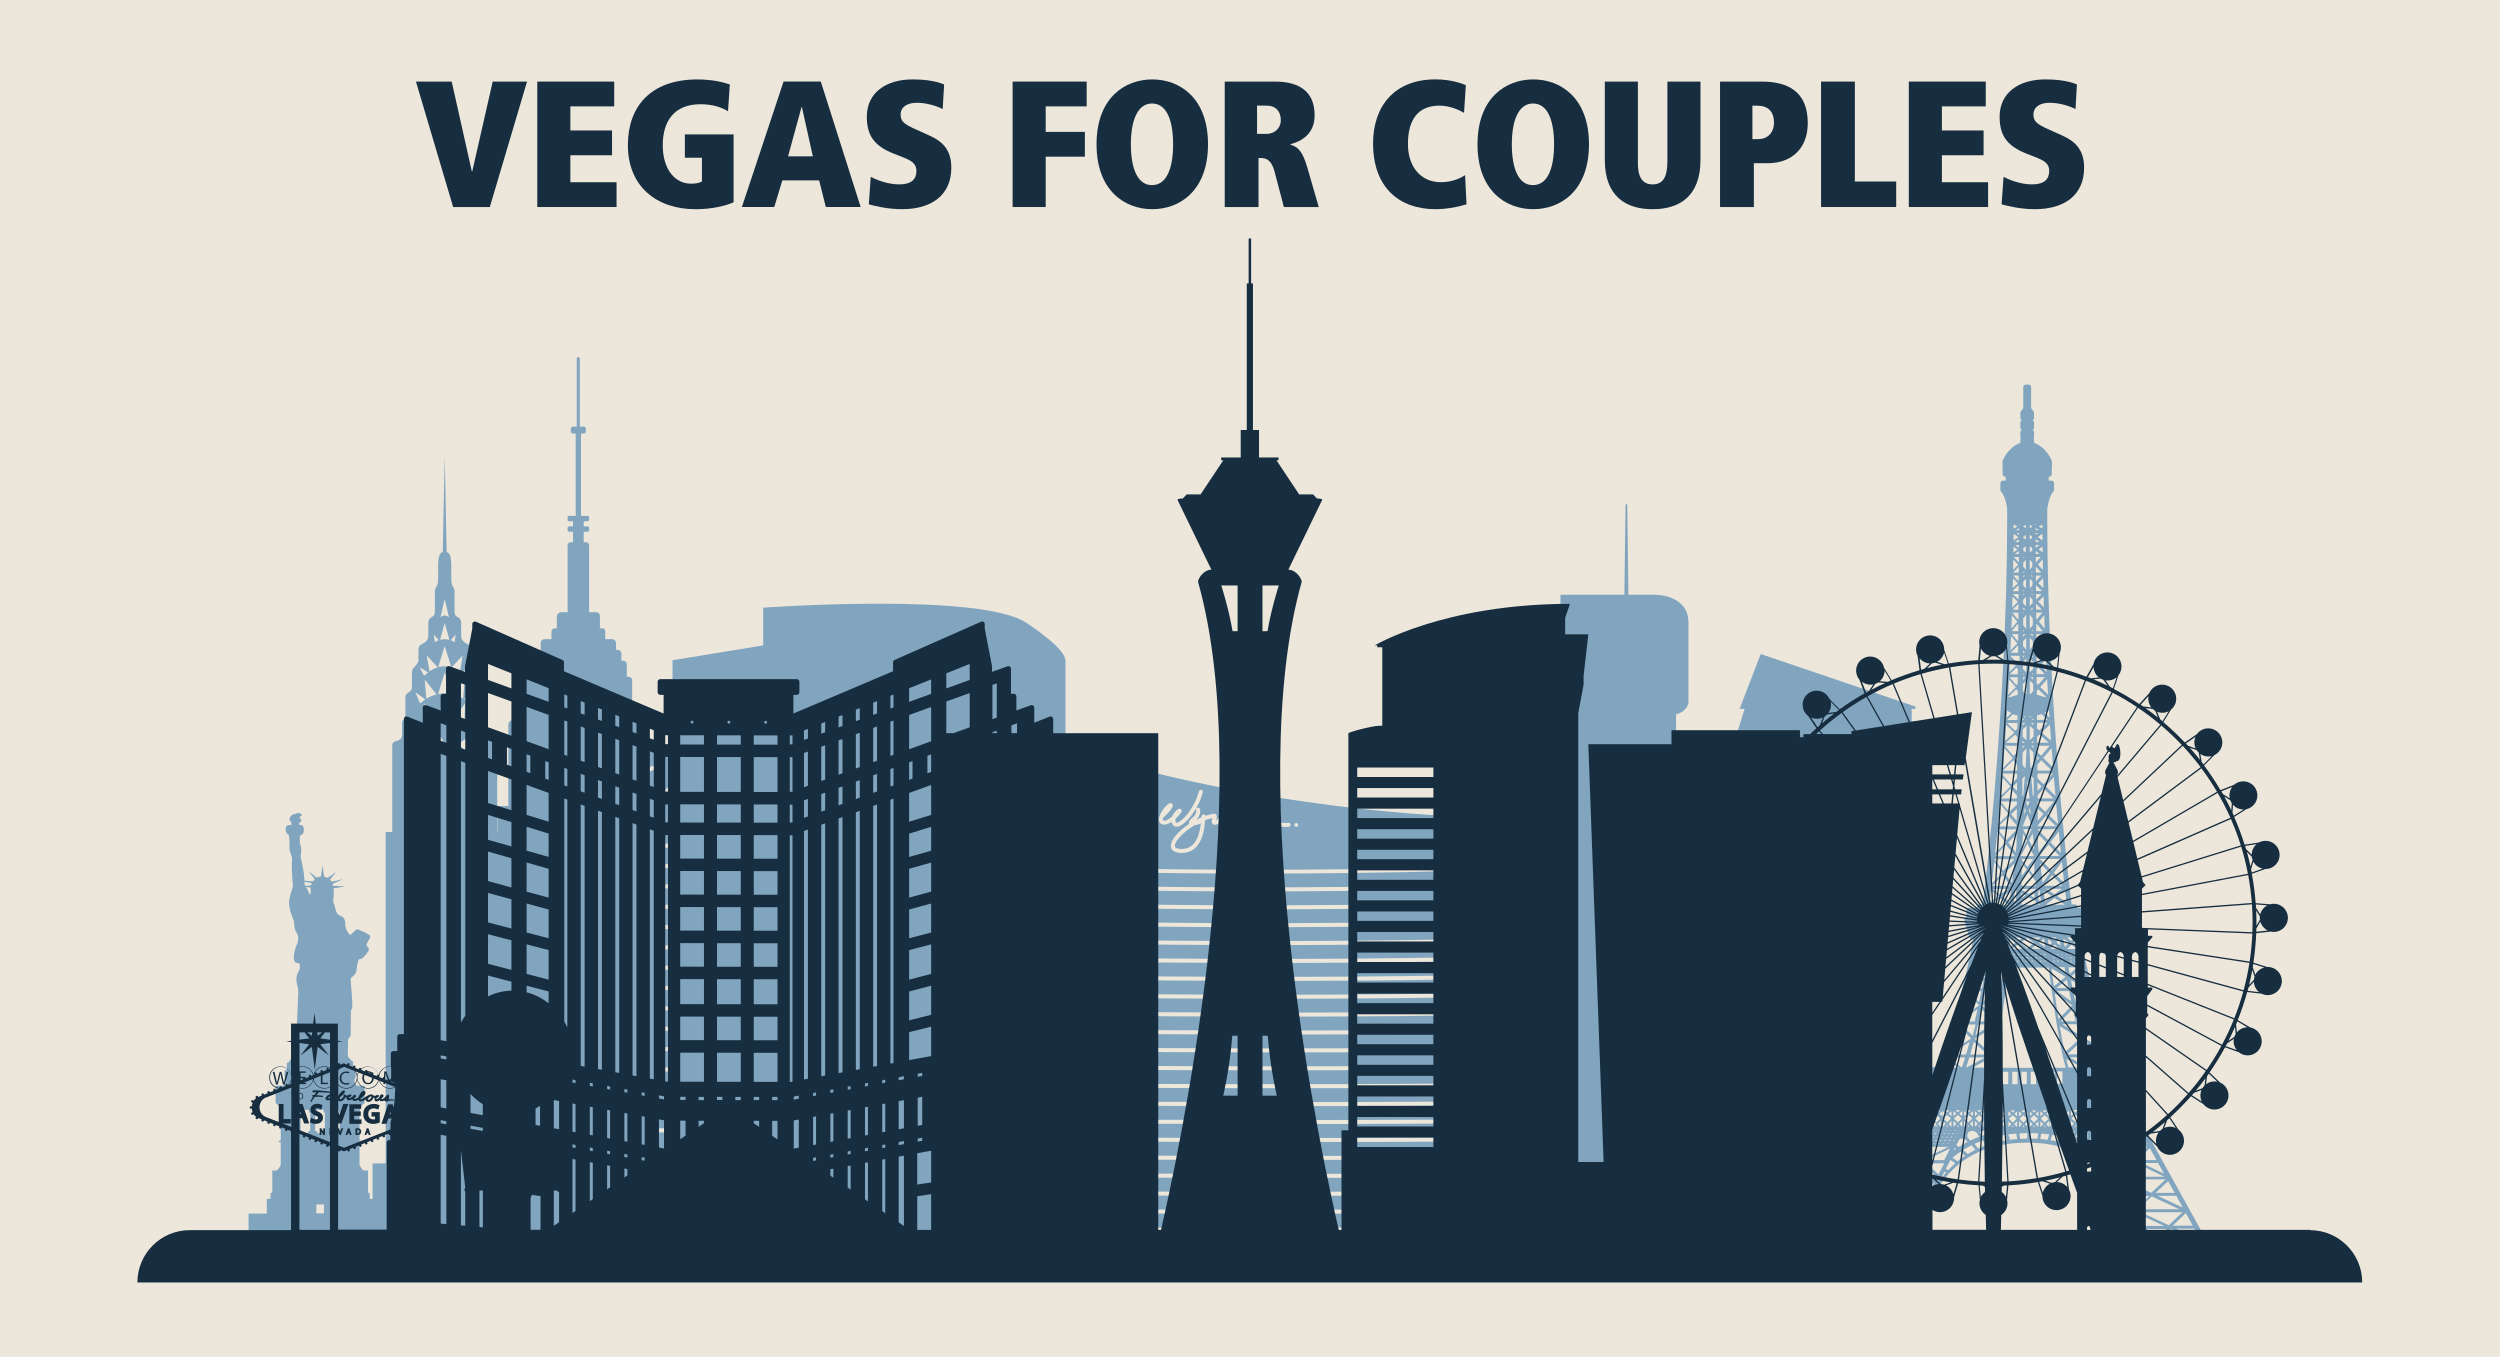 <svg id="what-is_a-loan-term" xmlns="http://www.w3.org/2000/svg" viewBox="0 0 737 400"><defs><style>.cls-1{fill:#ede7db;}.cls-2{fill:#82a5bf;}.cls-3{fill:#172e40;}</style></defs><rect class="cls-1" width="737" height="400"></rect><g><g><path class="cls-2" d="m314.06,194.65c0-3.66-11.43-11.01-11.43-11.01-13.55-9.12-77.64-4.5-77.64-4.5v11.12l-26.73,4.38v27.51c-2.63-.57-5.02-1.09-7.15-1.56v-6.97c0-.77-.62-1.39-1.39-1.39h-3.36v-11.73c0-.54-.44-.97-.97-.97h-.61v-3.68c0-.6-.49-1.08-1.08-1.08h-.51v-2.06c0-.62-.5-1.12-1.12-1.12h-.47v-2c0-.65-.53-1.18-1.17-1.18h-2v-2.36c0-.45-.36-.82-.81-.82h-.77v-3.68c0-.59-.49-1.08-1.09-1.08h-2.09v-19.74c0-.5-.4-.89-.89-.89h-.7v-3.08h1.13c.26,0,.46-.2.46-.46v-.67c0-.26-.2-.46-.46-.46h-1.13v-1.5h1.13c.25,0,.45-.2.45-.44v-.69c0-.25-.2-.45-.45-.45h-1.93v-24.26h.8c.35,0,.64-.28.64-.64v-.79c0-.35-.29-.64-.64-.64h-1.14v-19.97c0-.29-.21-.54-.46-.54s-.46.24-.46.54v18.79h0v1.18h-1.11c-.35,0-.63.29-.63.64v.79c0,.35.28.64.63.64h.8v24.26h-1.93c-.25,0-.45.2-.45.45v.69c0,.25.2.44.45.44h1.14v1.5h-1.13c-.25,0-.46.2-.46.46v.67c0,.26.21.46.46.46h1.13v3.08h-.73c-.48,0-.86.39-.86.86v19.77h-1.84c-.74,0-1.33.6-1.33,1.34v3.43h-.7c-.49,0-.89.4-.89.9v2.28h-2.03c-.63,0-1.15.51-1.15,1.15v2.03h-.42c-.65,0-1.17.52-1.17,1.17v2.01h-.51c-.6,0-1.08.48-1.08,1.07v3.7h-.79c-.44,0-.79.35-.79.79v11.91h-3.34c-.79,0-1.43.64-1.43,1.42v23.97h-2.85c-.18,0-.33.15-.33.33v7.31h-.1v-25.55c0-.57-.43-1.09-1.03-1.23-.83-.19-1.87-.63-1.87-1.64v-3.77c0-.33-.13-.66-.4-.88-.26-.22-.56-.67-.56-1.56v-5.07c0-.63-.38-1.18-.97-1.5-.48-.26-.97-.71-.97-1.42v-4.45c0-.54-.22-1.05-.62-1.45-.57-.55-1.32-1.43-1.32-2.09v-3.25c0-.65-.39-1.26-1.02-1.55-.83-.38-1.87-1.1-1.87-2.31v-4.05c0-.65-.37-1.25-.98-1.56-.1-.05-.2-.12-.3-.18-.37-.27-.66-.67-.66-1.31v-6.06c0-.53-.19-1.03-.49-1.49-.24-.37-.48-1.03-.48-2.21v-4.54c0-.77-.11-1.55-.34-2.29-.04-.15-.1-.29-.16-.42-.15-.35-.48-.61-.87-.7l-.57-28.47-.57,28.46s-.04.02-.07.02c-.35.11-.65.35-.79.69-.05.13-.1.27-.15.42-.24.74-.35,1.52-.35,2.29v4.54c0,1.18-.24,1.84-.48,2.21-.3.46-.49.96-.49,1.49v6.06c0,.63-.29,1.04-.67,1.31-.1.07-.19.13-.3.18-.61.31-.96.92-.96,1.56v4.05c0,1.21-1.04,1.92-1.88,2.31-.64.29-1.02.9-1.02,1.55v3.25c0,.66-.76,1.54-1.32,2.09-.39.4-.61.92-.61,1.45v4.45c0,.71-.49,1.16-.97,1.42-.58.32-.96.87-.96,1.5v5.07c0,.89-.3,1.34-.57,1.56-.27.23-.41.56-.41.88v3.77c0,1.01-1.03,1.45-1.87,1.64-.61.14-1.02.66-1.02,1.23v25.55h-1.94v97.69h-3.86v10.47h-.7c-.08,0-.14-.07-.14-.15v-1.47c0-.09-.07-.17-.16-.17h-.21c-.07,0-.14-.07-.14-.15v-6.31c0-.08-.07-.14-.14-.14h-.98c-.21,0-.4-.1-.52-.28l-.64-.89c-.13-.18-.21-.38-.21-.61v-6.32c0-.13.1-.23.22-.23h.33v-.45h-.33c-.13,0-.23-.11-.23-.24v-8.08c0-.12.02-.25.06-.36l.43-1.37c.07-.23.22-.43.41-.57l.42-.28c.12-.08.2-.22.2-.37v-4.75c0-.08-.07-.16-.16-.16h-1.8c-.22,0-.43-.1-.58-.28l-.22-.3c-.15-.2-.23-.44-.23-.69v-.44c0-.2.06-.41.18-.58l.02-.03c.09-.14.15-.3.15-.48v-1.78h-.81v-2.63s-.04-.07-.08-.07c-.22,0-.45-.12-.56-.35-.15-.27-.35-.47-.52-.6-.24-.17-.38-.46-.37-.77l.1-4.45c0-.35.19-.68.47-.89.18-.13.28-.34.29-.56l.09-7.3c0-.11.06-.22.15-.27.15-.1.23-.27.24-.46.04-2.4-.34-6.59-.49-8.23-.04-.38.15-.76.47-.95.27-.19.49-.39.67-.6.41-.48.62-1.1.65-1.74.06-.96.33-1.99.48-2.5.07-.25.3-.44.56-.42h.04c.21,0,.4-.06.56-.2.87-.76,1.45-1.54,1.8-2.09.27-.41.18-.97-.21-1.26h0c-.32-.27-.41-.74-.2-1.09l.84-1.49c.19-.34.09-.76-.21-.98-.9-.66-2.5-1.31-3.24-1.59-.24-.09-.5-.04-.7.14l-1.41,1.32c-.13.12-.34.12-.45-.03-.43-.48-1.3-1.65-1.25-3.17.07-2-1.46-2.29-1.46-2.29-.21-.06-.41-.2-.59-.37-.39-.37-.63-.88-.76-1.41-.18-.82-.44-1.63-.63-2.15-.12-.35-.14-.72-.07-1.08.26-1.26.08-3.07.08-3.07l3.37-.58s.02-.03,0-.03l-3.55-.14c.02-.2-.09-.6-.09-.6l3.07-1.4s0-.02,0-.02l-3.13.77c-.13.04-.25-.02-.33-.12-.08-.13-.21-.26-.31-.35-.07-.07-.07-.2,0-.27l1.75-2.17s0-.02-.02,0l-2.35,1.72c-.11.07-.26.1-.37.03-.2-.11-.48-.19-.65-.22-.1-.02-.18-.11-.2-.22l-.44-3.04s-.03-.02-.03,0l-.44,3.01c-.02.1-.1.18-.21.18-.4,0-.8.14-.99.21-.07.03-.16,0-.21-.04l-2.23-1.86s-.02,0,0,0l1.7,2.3c.06.07.05.18,0,.25-.06.06-.2.25-.25.32-.06.08-.19.2-.29.2l-2.36-.22c-.14-2.63-.76-5.25-1.08-6.49-.11-.43-.12-.89,0-1.31.27-1.14.03-2.22-.16-2.8-.11-.34-.17-.68-.16-1.05l.02-1.27c0-.28.16-.42.31-.49.23-.11.44-.26.59-.48.17-.22.25-.49.25-.76v-.61c0-.32-.1-.64-.3-.89l-.02-.03c-.1-.13-.26-.2-.42-.2h-.34c-.15,0-.27-.13-.27-.28v-.29c0-.1.07-.19.16-.21.09-.03.17-.07.22-.11.14-.09.24-.26.23-.44h0c0-.23-.12-.44-.29-.58-.08-.07-.13-.13-.17-.21-.1-.23.06-.49.3-.51.15-.03.23-.09.28-.15.05-.06.05-.14.02-.2-.2-.46-.51-.5-.51-.5-.48-.14-.92-.03-1.16.09-.2.1-.41.19-.63.21-.05,0-.07.02-.11.02-.28.02-.48.19-.7.39-.47.44-.48.93-.48.93-.04.4.19.7.37.88.15.14.23.35.23.55,0,.23-.18.42-.39.42h-.34c-.33,0-.63.14-.84.4-.09.1-.15.25-.15.4v.86c0,.41.22.79.58.98h.02c.18.1.31.28.34.48.1.52.16,1.41.19,1.95.02.25.02.5-.02.74-.18,1.34.23,2.49.53,3.12.17.33.23.71.21,1.08-.2,2.29.08,5.8.23,7.43.05.53-.03,1.06-.22,1.57-.63,1.57-.86,3.19-.86,3.19-.21,2,.7,4.4,1.2,5.55.18.42.28.88.29,1.33.02,1.52.45,2.31.69,2.63.2.27.35.58.42.91,0,.07.03.14.04.21.1.81-.06,1.63-.38,2.37-.56,1.25-.79,2.7-.88,3.4-.06.41-.03.83.07,1.23.13.49.56.84,1.05.84h.13c.28,0,.52.24.52.54v.73c0,.42-.14.83-.36,1.18-.08.13-.16.27-.22.41-.47.96-.54,2.08-.31,3.12.1.47.22.93.32,1.28.1.36.15.75.12,1.12-.21,3.69-.72,17.67-.72,17.67.04.93-1.47,2.22-1.47,2.22-.23.16-.41.49-.5.76-.08.2-.27.33-.48.33h-.22v2.23h-.65v1.78c0,.18.05.34.15.48v.03c.13.17.19.37.19.58v.44c0,.25-.08.49-.23.69l-.22.3c-.14.18-.35.28-.58.28h-1.8c-.09,0-.16.07-.16.16v4.75c0,.15.07.29.2.37l.42.28c.2.14.34.34.41.57l.43,1.37c.04.11.06.24.06.36v8.08c0,.13-.1.24-.23.24h-.34v.45h.34c.12,0,.22.1.22.23v6.32c0,.22-.07.43-.21.61l-.64.89c-.12.18-.32.28-.52.28h-.98c-.07,0-.14.06-.14.14v6.31c0,.08-.07.15-.14.15h-.21c-.08,0-.16.07-.16.17v1.47c0,.07-.06.15-.13.15h-.78c-.1,0-.19.07-.19.19v3.97c0,.09-.07.17-.16.17h-5.11c-.07,0-.12.06-.12.12v12.42h30.81v3.9h211.6v-4.5h-1.58v-1.2h1.58v-4.4c-.31,0-.84,0-1.58,0v-1.2c.74,0,1.27,0,1.58,0v-4.4c-.31,0-.85,0-1.58,0v-1.2c.73,0,1.28,0,1.58,0v-4.4c-.31,0-.84,0-1.58-.02v-1.2c.74,0,1.27.01,1.58.02v-4.4c-.3,0-.84-.01-1.58-.02v-1.2c.74.01,1.27.02,1.58.02v-4.4c-.3,0-.84-.02-1.58-.03v-1.2c.74.01,1.27.02,1.58.03v-4.4c-.3,0-.84-.02-1.58-.04v-1.2c.74.02,1.27.03,1.58.04v-4.4c-.3,0-.84-.02-1.58-.04v-1.2c.73.02,1.27.03,1.58.04v-4.41c-.3,0-.84-.03-1.58-.05v-1.2c.73.02,1.27.04,1.58.05v-4.41c-.3-.01-.84-.03-1.58-.06v-1.2c.73.03,1.27.05,1.58.06v-4.4c-.3-.01-.84-.04-1.58-.07v-1.2c.73.03,1.27.06,1.58.07v-4.4c-.29-.02-.83-.04-1.58-.08v-1.2c.73.04,1.27.06,1.58.08v-4.4c-.29-.02-.83-.05-1.58-.09v-1.21c.73.04,1.27.07,1.58.09v-4.4c-.29-.02-.83-.05-1.58-.1v-1.2c.73.05,1.27.08,1.58.1v-4.4c-.29-.02-.83-.06-1.58-.12v-1.2c.73.05,1.27.09,1.58.12v-4.4c-.29-.02-.82-.07-1.58-.13v-1.2c.73.06,1.27.1,1.58.13v-4.4c-.28-.03-.82-.08-1.58-.15v-1.21c.73.07,1.26.12,1.58.15v-4.4c-.28-.03-.82-.09-1.58-.16v-1.21c.73.07,1.26.13,1.58.16v-4.4c-.28-.03-.82-.1-1.58-.18v-1.21c.73.08,1.26.14,1.58.18v-4.4c-.27-.04-.81-.11-1.58-.2v-1.21c.73.09,1.26.16,1.58.2v-4.39c-.27-.04-.81-.12-1.58-.23v-1.21c.72.1,1.26.18,1.58.23v-4.39c-.26-.05-.8-.13-1.58-.26v-1.22c.72.11,1.25.2,1.58.26v-9.01c-.51,0-1.04-.01-1.58-.02v-47.11Zm-222.62,138.7c0,.06-.05.1-.1.1h-.41s-.09.05-.09.1v.41c0,.06-.04.1-.09.1h-1.46s-.09-.05-.09-.1v-.41c0-.06-.04-.1-.09-.1h-.41c-.06,0-.1-.05-.1-.1v-5.36h.36v-.7c0-.06.05-.1.09-.1h1.94c.06,0,.09.05.09.1v.7h.36v5.36Zm-.04-69.78c-.08.07-.17.1-.17.1-.22-.9-.73-1.69-1.07-2.15-.02,0-.03-.03-.03-.04l1.28.14c.11,0,.19.11.17.22-.06.39,0,.94.03,1.24.02.19-.06.37-.2.48Zm.48-3.09c-.08.13-.12.31-.15.41-.02.08-.08.15-.16.15l-1.65.08c-.09-.21-.14-.45-.14-.68,0-.17,0-.34-.02-.49l2.04.39c.08,0,.11.09.08.15Zm3.61,97.09c0,.06-.05.12-.11.12h-2.01c-.07,0-.11-.06-.11-.12v-2.38c0-.07.05-.12.11-.12h2.01c.07,0,.11.06.11.12v2.38Zm.28-24.27c0,.07-.07.14-.14.14h-.47v.46c0,.08-.07.16-.15.16h-1.34c-.08,0-.15-.07-.15-.16v-.46h-.47c-.07,0-.14-.07-.14-.14v-5.33h.36v-.64c0-.08.07-.16.15-.16h1.83c.08,0,.16.07.16.16v.64h.35v5.33Zm4.37.04c0,.06-.05.1-.11.1h-.4c-.06,0-.09.05-.09.1v.41c0,.06-.04.1-.09.1h-1.46c-.06,0-.09-.05-.09-.1v-.41c0-.06-.05-.1-.09-.1h-.4c-.07,0-.11-.05-.11-.1v-5.36h.35v-.7c0-.06.05-.1.1-.1h1.94s.09.05.09.1v.7h.36v5.36Zm40.26-121.02l.48-.3-.36.94h0s-.63,1.68-.63,1.68l-.37-.27-.05-.04-.05-.05-.29-.19-.76-.55h.02l2.01-1.22Zm-1.44-7.68l.76-.53-.59,1.43-.73,1.79-.4-.28c-.16-.14-.33-.28-.49-.41-.09-.08-.18-.14-.27-.21-.04-.02-.07-.05-.11-.07-.1-.08-.2-.15-.31-.21l2.13-1.52Zm-2.41,1.26l-.27-.09h0c-.11-.06-.22-.12-.32-.17-.22-.13-.44-.23-.66-.33-.11-.05-.22-.1-.34-.14-.05-.03-.1-.05-.15-.06-.13-.06-.25-.1-.38-.15-.29-.09-.59-.18-.89-.25l3.44-4.36-.43,5.55Zm1.03-8.65l.87-.53-.71,1.42h0s-.53,1.09-.53,1.09l-.63-.49-.11-.08-.02-.02c-.15-.14-.31-.28-.47-.41l1.59-.98Zm-1.19-4l-.79,4.65-.15-.06h0c-.13-.1-.26-.19-.41-.27-.04-.03-.09-.06-.13-.08-.09-.06-.19-.12-.28-.16-.12-.06-.22-.12-.33-.17-.09-.04-.17-.08-.26-.12-.05-.02-.1-.04-.15-.07-.05-.02-.09-.03-.13-.05-.12-.04-.24-.09-.36-.12-.08-.04-.17-.06-.25-.08l3.25-3.47Zm-2.06-6.17l-.31,2.23c-.12-.07-.22-.13-.34-.19-.1-.06-.21-.12-.32-.17-.06-.04-.13-.06-.2-.09-.1-.04-.19-.08-.3-.11l1.48-1.67Zm-3.22,18.25l1.99,6.33h-.14s-.98-.11-.98-.11h-1.72l-.68.06h-.07s-.39.04-.39.04l1.99-6.32Zm-1.97-.72l1.97-6.34,1.98,6.34c-.12-.02-.23-.03-.35-.05-.11-.02-.23-.04-.34-.05-.15-.02-.29-.03-.42-.05-.13-.01-.25-.02-.35-.02-.05,0-.1,0-.14-.01-.24,0-.38,0-.38,0,0,0-.1,0-.27,0-.07,0-.15,0-.23.01-.1,0-.23.01-.36.02-.13.01-.27.03-.42.05-.05.01-.11.01-.17.02-.05,0-.11.02-.17.03-.12.02-.24.03-.34.05Zm.78-22.95l1.18-5.03,1.25,5.3-.09-.05-.33-.19-.04-.02c-.11-.05-.2-.11-.29-.14-.01,0-.02-.01-.03-.01,0,0-.01,0-.02,0-.04-.01-.08-.03-.11-.04-.03-.01-.06-.02-.08-.03-.05-.01-.09-.02-.13-.02-.02,0-.03,0-.05,0-.18-.02-.36.01-.53.08-.1.04-.22.1-.35.17l-.12.07h-.02s0,.01,0,.01l-.04.02-.19.11-.08.05.06-.27Zm1.18,1.98l1.38,4.95h-.16s-.11-.03-.17-.04c-.64-.14-1.05-.11-1.05-.11,0,0-.41-.03-1.05.11-.05,0-.11.02-.16.04h-.16l1.38-4.95Zm0,6.83l1.91,6.11h-.4c-.11-.02-.22-.04-.33-.06-.72-.11-1.18-.09-1.18-.09,0,0-.45-.03-1.16.09-.12.02-.22.05-.34.06h-.4l1.9-6.11Zm-1.74-1.72c-.1.04-.2.07-.3.11-.07.03-.14.06-.21.09-.11.05-.21.11-.32.17-.11.06-.23.13-.33.19l-.32-2.23,1.47,1.67Zm-.29,7.98c-.09.02-.17.04-.25.08-.12.03-.24.08-.36.12-.04.02-.09.04-.14.05-.04.03-.1.05-.15.07-.09.04-.18.07-.26.12-.11.05-.22.11-.32.17-.1.04-.2.1-.28.16-.04.02-.1.05-.14.08-.13.08-.27.17-.4.26h-.02s-.14.07-.14.07h0s-.79-4.65-.79-4.65l3.25,3.47Zm-.4,7.99c-.31.07-.59.16-.88.25-.13.05-.26.09-.38.15-.05.01-.11.03-.15.06-.12.04-.23.09-.34.14-.23.1-.45.2-.66.33-.11.05-.22.11-.33.17l-.26.09h0l-.44-5.55,3.45,4.36Zm-4.04-7.46l1.59.98c-.16.13-.32.27-.47.41v.02s-.13.08-.13.08l-.62.49-.54-1.09h0s-.7-1.42-.7-1.42l.87.53Zm-1.38,7.39l2.14,1.52c-.11.06-.21.13-.31.21-.03.02-.07.05-.11.07-.09.07-.17.14-.26.21-.18.13-.34.27-.5.41h0l-.4.28-.74-1.79-.58-1.43.75.53Zm-1.92,7.39l.49.3,2.01,1.22h.02l-.77.55-.28.19-.05.05-.06.04-.36.27-.64-1.67-.36-.94h0Zm2.05,13.71l-.07.37-3.48-1.56,3.76-.36c-.14.5-.21,1.02-.21,1.55Zm.35-2.04l-3.39-3.34,4.6,1.13c-.53.66-.94,1.41-1.2,2.21Zm3.05-3.83c-.2.13-.39.26-.57.4-.37.28-.71.6-1.01.94l-1.88-4.56h0l4.07,2.88c-.21.11-.42.22-.61.35Zm.31-7.77c-.17.04-.33.09-.49.15-.39.12-.77.27-1.13.43h0s-.15.05-.15.05l-.15-5.36,3.17,4.43c-.3.05-.6.12-.88.2-.13.03-.24.06-.35.1Zm3.09,6.58c-.87.1-1.71.34-2.46.68l.2-5.27,2.84,4.55c-.16,0-.35.01-.58.04Zm1.87,0c-.23-.03-.42-.03-.58-.04l2.84-4.55.2,5.27c-.75-.34-1.58-.58-2.46-.68Zm1.86-6.88l3.18-4.43-.16,5.36h0s-.14-.04-.14-.04h-.02c-.36-.17-.74-.32-1.13-.44-.16-.06-.33-.11-.49-.15-.12-.04-.24-.07-.35-.1-.29-.08-.58-.15-.89-.2Zm.92,7.72l4.08-2.88-1.87,4.56c-.61-.68-1.35-1.26-2.21-1.69Zm2.45,1.98l4.61-1.13-3.39,3.34c-.28-.8-.69-1.55-1.22-2.21Zm1.64,4.62l-.07-.37c0-.53-.08-1.05-.2-1.55l3.75.36-3.48,1.56Zm52.21.19s.03-.02.04-.02c.83-.43,2.02-.91,2.79-.29.68.56.42,1.6.39,1.72-.09.32-.42.5-.74.41-.31-.09-.5-.42-.41-.74.05-.19.04-.41,0-.47,0,0-.31-.16-1.48.44-.2.1-.39.21-.58.32v-1.37Zm0,3.48c.09.06.17.15.22.26.11.26,0,.56-.22.71v-.97Zm7.15,133.21c0-.17-.07-.33-.17-.45h.17v.45Zm0-5.22c-.26,0-.53,0-.79,0v-1.2c.26,0,.53,0,.79,0v1.2Zm0-5.98c-.27,0-.53,0-.79,0v-1.2c.26,0,.53,0,.79,0v1.2Zm0-5.98c-1.38-.01-2.71-.02-3.97-.03v-1.2c1.26,0,2.59.02,3.97.03v1.2Zm0-5.98c-1.38-.01-2.7-.03-3.97-.04v-1.2c1.27.01,2.59.02,3.97.04v1.2Zm0-5.99c-1.37-.02-2.7-.03-3.97-.04v-1.2c1.27.01,2.6.02,3.97.04v1.2Zm0-5.99c-1.37-.02-2.69-.03-3.97-.04v-1.2c1.28.01,2.6.03,3.97.04v1.2Zm0-5.99c-1.36-.02-2.68-.03-3.97-.04v-1.2c1.28.01,2.61.03,3.97.04v1.2Zm0-6c-1.36-.02-2.68-.03-3.97-.04v-1.2c1.29.01,2.61.03,3.97.04v1.2Zm0-5.99c-1.35-.02-2.67-.03-3.97-.04v-1.2c1.3.01,2.62.02,3.97.04v1.2Zm0-6c-1.34-.02-2.67-.03-3.97-.04v-1.2c1.3.01,2.62.02,3.97.04v1.2Zm0-5.99c-1.34-.02-2.66-.03-3.97-.04v-1.2c1.31,0,2.63.02,3.97.04v1.2Zm0-6c-1.33-.02-2.66-.03-3.97-.04v-1.2c1.31,0,2.63.02,3.97.04v1.2Zm0-6c-1.33-.01-2.65-.02-3.97-.03v-1.2c1.32,0,2.64.02,3.97.03v1.2Zm0-5.99c-1.33-.01-2.65-.02-3.97-.03v-1.2c1.32,0,2.64.02,3.97.03v1.2Zm0-6.18v.18c-1.32-.01-2.65-.02-3.97-.03v-1.2c1.32,0,2.65.02,3.97.03v1.02Zm0-5.81c-1.32-.01-2.64-.02-3.97-.02v-1.2c1.33,0,2.65.01,3.97.02v1.2Zm0-6c-1.32,0-2.64-.02-3.97-.02v-1.2c1.33,0,2.65.01,3.97.02v1.2Zm0-5.99c-1.32,0-2.64-.02-3.97-.02v-1.2c1.33,0,2.65.01,3.97.02v1.2Zm0-6c-1.31,0-2.64-.01-3.97-.02v-1.2c1.33,0,2.65,0,3.97.02v1.2Zm0-5.99c-1.31,0-2.64-.01-3.97-.01v-1.2c1.33,0,2.66,0,3.97.01v1.2Zm0-8.35c-.29.07-.56.07-.79-.09-.65-.45-.2-1.4-.03-1.76.14-.3.21-.52.24-.67-.26.14-.72.49-1.33,1.26-.6.77-1.25,1.5-1.9,1.17-.44-.22-.55-.77-.31-1.64.08-.22.15-.43.21-.59,0,0-.01.01-.02.02-.83.74-1.96,1.74-3.22,2.4v-1.38c.92-.58,1.78-1.33,2.43-1.91.98-.88,1.47-1.31,2.02-.94.44.31.39.86.04,1.91,1.03-1.24,1.98-1.76,2.66-1.5v3.72Z"></path><path class="cls-2" d="m653.94,370.13l-1.18-1.07c-.1-.09-.25-.15-.39-.15h-.07l-21.15-38.15c-.03-.05-2.97-5.31-1.3-8.23.06-.11.1-.24.1-.37v-.71c0-.14-.04-.28-.12-.4l-.63-.96v-3.47l.36-.44c.11-.13.17-.29.17-.47v-.39c0-.4-.33-.73-.73-.73h-4.88c-1.07-2.65-6.62-16.93-10.66-37.89h.58c.33,0,.61-.21.7-.53l1.42-4.88c.06-.22.02-.46-.12-.65-.12-.16-.3-.26-.5-.29v-2.01c0-.41-.33-.73-.73-.73h-2.39v-.29c0-.4-.33-.73-.73-.73h-.97c-.8-6.28-7.12-57.85-7.19-113.5,0-.01,0-.02,0-.03v-2.87s.3-3.59,1.82-5.29c.12-.14.18-.3.18-.48v-2c0-.4-.33-.73-.73-.73h-.85v-1.17h.19c.41,0,.73-.33.73-.73v-1.71c0-.07,0-.14-.02-.2.05-.1.07-.21.07-.32v-1.43c0-.08-.01-.17-.04-.25-.06-.17-1.43-3.88-5.24-5.33v-.72c0-.17-.06-.32-.16-.45.09-.12.16-.27.16-.43v-1.49c0-.3-.18-.56-.44-.67v-.05c.26-.11.44-.37.44-.67v-1.49c0-.3-.18-.56-.44-.67v-.05c.26-.11.44-.37.44-.67v-1.49c0-.31-.18-.56-.44-.67-.01-.28-.18-.53-.43-.64v-6.27c0-.4-.33-.73-.73-.73h-.85c-.4,0-.73.33-.73.73v6.27c-.25.11-.42.36-.43.64-.26.11-.44.37-.44.67v1.49c0,.3.18.56.44.67v.05c-.26.11-.44.37-.44.67v1.49c0,.3.18.56.44.67v.05c-.26.11-.44.37-.44.67v1.49c0,.17.07.31.16.43-.1.12-.16.28-.16.45v.72c-3.81,1.45-5.17,5.17-5.23,5.33-.03.07-.04.16-.04.25v1.43c0,.11.02.22.07.32-.02.06-.02.12-.02.2v1.71c0,.4.33.73.73.73h.19v1.17h-.85c-.41,0-.73.33-.73.73v2c0,.18.06.35.18.48,1.52,1.69,1.81,5.23,1.82,5.23v2.93s0,.02,0,.03c-.07,55.65-6.39,107.22-7.19,113.5h-.97c-.4,0-.73.33-.73.73v.29h-2.39c-.4,0-.73.33-.73.73v2.01c-.2.03-.38.13-.5.29-.14.19-.18.42-.12.65l1.42,4.88c.09.31.37.53.7.53h.58c-4.04,20.95-9.59,35.24-10.66,37.89h-4.88c-.4,0-.73.33-.73.73v.39c0,.17.06.34.17.47l.36.44v3.47l-.63.96c-.09.12-.13.26-.13.4v.71c0,.13.04.26.1.37,1.04,1.82.29,4.54-.43,6.35v-.97h-1.39v-2.54h1.39v-1.72h-1.39v-2.55h1.39v-1.72h-1.39v-2.55h1.39v-1.72h-1.39v-2.54h1.39v-1.72h-1.39v-2.55h1.39v-1.72h-1.39v-2.54h1.39v-1.72h-1.39v-2.55h1.39v-1.72h-1.39v-2.55h1.39v-1.72h-1.39v-2.54h1.39v-1.72h-1.39v-2.55h1.39v-1.72h-1.39v-2.54h1.39v-1.72h-1.39v-2.55h1.39v-1.72h-1.39v-2.55h1.39v-1.72h-1.39v-2.54h1.39v-1.72h-1.39v-2.55h1.39v-1.72h-1.39v-2.55h1.39v-1.72h-1.39v-2.54h1.39v-1.72h-1.39v-2.55h1.39v-1.72h-1.39v-2.54h1.39v-1.72h-1.39v-2.55h1.39v-1.72h-1.39v-2.55h1.39v-1.72h-1.39v-2.54h1.39v-1.72h-1.39v-2.55h1.39v-1.72h-1.39v-2.55h1.39v-1.72h-1.39v-2.54h1.39v-1.72h-1.39v-2.55h1.39v-1.72h-1.39v-2.55h1.39v-1.72h-1.39v-3.73h1.11v-.68l-45.61-15.5-6.24,16.18h1.48l-6.41,20.82h-1.36v1.72h1.36v2.55h-1.36v1.72h1.36v1.19c-4.2.66-8.46,1.24-12.78,1.75v-4.66c0-4.48-.31-8.58-.88-12.33v-2.23c0-.11-.05-.21-.13-.28v-8.64c3.62-1.01,3.66-3.58,3.66-3.58v-23.39c0-8.49-9.97-8.3-9.97-8.3h-7.74l-.34-26.47c0-.14-.11-.25-.25-.25s-.26.11-.26.25l-.34,26.47h-18.85v6.31c-5.74,0-10.64,1.9-10.85,1.99h0c-.59-.02-1.16-.03-1.73-.03,0-.42-.34-.75-.76-.75s-.76.34-.76.76h0c-1.6.03-3.11.11-4.53.22-.03-.39-.35-.7-.75-.7-.42,0-.76.34-.76.76v.07c-1.7.16-3.23.35-4.53.55-.06-.36-.37-.64-.75-.64-.42,0-.76.34-.76.76v.13c-2.14.37-3.37.68-3.37.68v21.45s-.08.02-.08.02c-.1.03-.17.13-.17.24v33.59c-52.86-2.54-93.12-13.76-93.57-13.9-.07-.02-.15-.01-.21.02l-1.74.85c-.1.05-.17.15-.17.27v.04h-1.62c-2.57,0-3.5,1.41-3.53,1.47-.03.05-.05.1-.05.16v144.34c0,.17.13.3.3.3h236.19c.32,0,.59-.26.59-.59v-4.11c0-.32-.27-.59-.59-.59h-.18c.05-.71.11-1.39.19-2.05.2-1.63.48-3.29.84-4.92.36-1.61.81-3.22,1.35-4.77.11-.34.24-.68.36-1.02.5-1.3,1.06-2.55,1.67-3.75.03-.04.05-.09.05-.09.61-1.2,1.31-2.34,2.05-3.41.72-1.04,1.51-2.05,2.36-2.98.82-.9,1.71-1.76,2.63-2.53.9-.75,1.84-1.44,2.83-2.06.94-.59,1.92-1.12,2.91-1.59.02,0,.03-.01.05-.02.93-.44,1.93-.84,2.99-1.19,1-.33,1.98-.61,2.98-.83,1.02-.23,1.97-.41,2.94-.54.93-.13,1.9-.23,2.9-.29.89-.06,1.86-.09,2.87-.09s1.98.04,2.88.09c.99.06,1.96.16,2.9.29.96.13,1.92.31,2.94.54.99.22,1.99.5,2.98.83,1.05.35,2.06.75,2.99,1.19.02,0,.04.01.05.02.99.47,1.97,1,2.91,1.59.98.62,1.94,1.31,2.83,2.06.92.77,1.81,1.63,2.63,2.52.85.95,1.65,1.95,2.36,2.99.74,1.07,1.43,2.22,2.02,3.38.02.05.04.09.08.15.6,1.19,1.16,2.44,1.65,3.73.13.34.26.68.37,1.03.54,1.55.99,3.16,1.35,4.77.37,1.64.65,3.29.85,4.92.07.66.13,1.34.18,2.05h-.18c-.32,0-.58.26-.58.59v4.11c0,.32.27.59.58.59h25.56c.29,0,.54-.21.58-.5.02-.09.33-2.26-1.61-3.56Zm-271.8-127.51c.31,0,.56.25.56.56s-.25.56-.56.56-.55-.25-.55-.56.25-.56.55-.56Zm-26.87-2.33c.06.06.11.13.15.2.62-.21,1.24-.37,1.84-.48.36-.17.83-.24,1.17.05.55.48.19,1.37.04,1.74,0,.01,0,.02-.01.04.28-.17.67-.48,1.01-.96.4-.56.82-.81,1.26-.74.36.05.64.31.77.71.15.45.1,1.13-.25,1.67.43-.07,1.12-.35,1.9-1.12.67-.68,1.45-1.31,2.09-.87.47.32.44.97.3,1.57.12-.13.25-.28.36-.45.53-.83,1.32-1.19,1.91-.86.21.12.86.6.26,1.92-.05.1-.07.17-.07.2.22.11,1.21.15,3.01-.56,1.5-.6,3.65-.28,5.55,0,1.27.18,2.48.36,3.2.22.33-.06.63.15.69.47.06.32-.15.63-.47.69-.92.17-2.22-.02-3.59-.22-1.76-.26-3.74-.55-4.95-.07-.99.4-3.42,1.21-4.32.26-.2-.21-.49-.69-.13-1.49.02-.05.05-.1.06-.14-.05.06-.1.12-.15.21-.55.86-1.75,1.82-2.48,1.44-.15-.08-.62-.41-.26-1.23.09-.21.17-.43.21-.62-.11.09-.24.21-.39.36-1.51,1.52-3.25,1.81-3.92,1.15-.2-.2-.29-.48-.24-.76.04-.23.15-.44.35-.63.08-.08.14-.19.18-.3-.74.99-1.94,1.77-2.69,1.36-.29-.15-.71-.58-.28-1.68.02-.07.05-.14.07-.19-.73.14-1.45.34-2.18.61-.2,2.54-.85,9.67-6.92,9.67-2.61,0-3.1-1.21-3.17-1.93-.16-1.88,2.26-4.58,5.41-6.66-.06-.09-.08-.18-.09-.24-.11-.54.38-1.02.82-1.36,1.63-1.31,1.31-2.36,1.29-2.41-.1-.31.06-.64.36-.75.31-.11.63.04.75.34.02.07.57,1.55-1.09,3.23.5-.26,1.02-.5,1.53-.72.06-.5.15-.7.46-.82.22-.08.49-.01.65.15Zm-10.59-3.46c.47-.21.77.04.85.12.15.15.22.34.22.56-.02.8-1.55,2.37-2.85,3.57-.07.22-.11.41-.11.58,0,.17.05.18.11.21.7.25,1.75-.4,2.65-1.18.27-.66.73-1.26,1.22-1.73.28-.26.85-.8,1.35-.44.21.15.35.47.18.83-.12.25-.8,1.16-1.73,2.01,0,.01,0,.02-.01.03-.11.4-.07.74.12,1.04.04.06.09.13.31.1,1.47-.23,5.12-4.2,6.45-9.24.08-.31.41-.5.73-.42.31.08.5.41.42.73-1.34,5.02-5.19,9.75-7.42,10.1-.1.02-.2.02-.29.02-.5,0-.92-.23-1.19-.65-.16-.24-.26-.5-.31-.76-.93.61-1.96.99-2.86.66-.55-.2-.87-.67-.9-1.28-.05-1.64,2.14-4.48,3.06-4.87Zm85.56,19.88c-22.19.65-43.3.82-59.21.82-19.16,0-32.53-.24-33.98-.27l-2.68,1.17v3.95l2.35-.98c.08-.03.15-.05.24-.04.76.01,45.27.79,93.29-.51v1.18c-46.93,1.27-90.47.56-93.19.51l-2.68,1.12v3.96l2.37-.93c.07-.03.15-.05.22-.04.78.01,45.47.74,93.27-.45v1.18c-46.76,1.17-90.52.5-93.17.45l-2.69,1.06v3.97l2.39-.89c.07-.03.14-.04.21-.04.79.01,45.65.69,93.26-.4v1.18c-46.61,1.07-90.56.45-93.17.41l-2.7,1v3.98l2.42-.84c.07-.02.13-.03.2-.03.79,0,45.82.64,93.25-.36v1.18c-46.48.98-90.62.39-93.16.36l-2.71.94v3.98l2.43-.8c.07-.02.13-.02.2-.03.8.01,45.97.6,93.24-.31v1.18c-46.37.89-90.67.35-93.16.32l-2.71.89v3.99l2.46-.75c.05-.02.1-.02.18-.02.81,0,46.1.55,93.23-.27v1.18c-46.26.81-90.73.3-93.15.27l-2.72.83v4l2.48-.71c.06-.01.11-.02.17-.02.82,0,46.22.5,93.22-.24v1.18c-46.18.73-90.79.26-93.14.24l-2.72.77v4.01l2.51-.66c.05-.01.09-.02.16-.02.83,0,46.33.46,93.2-.2v1.18c-46.1.65-90.86.23-93.14.2l-2.73.72v4.02l2.53-.61s.09-.02.15-.02c.84,0,46.43.42,93.19-.17v1.18c-46.04.58-90.92.19-93.13.17l-2.74.66v4.02l2.55-.56s.09-.02.14-.01c.84,0,46.52.38,93.18-.15v1.18c-45.99.52-90.99.16-93.13.15l-2.74.6v4.03l2.58-.51s.06-.01.12-.01c.85,0,46.59.34,93.17-.12v1.18c-45.95.45-91.06.14-93.11.12l-2.75.55v4.03l2.6-.47s.07-.01.11-.01c.86,0,46.66.3,93.16-.1v1.18c-45.93.39-91.13.11-93.11.1l-2.76.49v4.04l2.62-.42s.06,0,.1,0c.87,0,46.71.26,93.14-.08v1.18c-45.91.34-91.22.09-93.1.08l-2.77.44v4.04l2.65-.37s.07-.01.09,0c.88,0,46.76.23,93.13-.06v1.18c-45.91.29-91.31.07-93.1.06l-2.77.39v4.04l2.67-.31s.06,0,.08,0c.89,0,46.8.19,93.12-.05v1.2c-44.83.23-89.27.05-93.09.03l-2.78.33v4.05l2.7-.27s.02-.01.06,0c.89,0,46.83.16,93.11-.03v1.2c-44.8.18-89.28.03-93.09.02l-2.78.28v4.04l2.72-.21c.92,0,46.89.12,93.14-.02v1.19c-44.88.14-89.48.02-93.1.02l-2.77.22v4.05l2.75-.17c.93,0,46.9.09,93.12-.01v1.19c-44.84.1-89.44.02-93.09,0l-2.78.17v4.05l2.77-.11c.93,0,46.9.06,93.1,0v1.19c-44.81.07-89.4,0-93.08,0l-2.79.11v4.05l2.8-.05c25.57.02,60.38.03,93.07,0v1.18c-44.78.03-89.36,0-93.07,0l-2.8.05v4.05h95.87v1.18h-96.46c-.33,0-.59-.27-.59-.59v-104.41h0v-5.22c0-.23.14-.44.35-.54l3.15-1.38c.08-.04.18-.05.25-.05.14,0,13.89.27,34.09.27,15.91,0,37.02-.17,59.21-.82v1.18Zm64.88,33.98c4.04-.25,7.86-.52,11.42-.81v1.18c-3.56.29-7.38.57-11.42.81v-1.18Zm0,16.52c4.08-.19,7.91-.4,11.42-.63v1.18c-3.51.23-7.34.44-11.42.63v-1.18Zm0,38.23c4.15-.06,7.98-.13,11.42-.21v1.18c-3.44.08-7.27.15-11.42.21v-1.19Zm12.78,22.83h-12.78v-1.18h12.78v1.18Zm0-6.22h-1.36v.76c-3.43.02-7.26.03-11.42.05v-1.18c4.73-.02,9.03-.03,12.78-.06v.42Zm0-4.71c-3.78.04-8.07.08-12.78.11v-1.18c4.71-.03,9.01-.07,12.78-.11v1.18Zm0-5.48c-3.78.07-8.07.12-12.78.18v-1.18c4.15-.04,7.98-.09,11.42-.15v.26h1.36v.9Zm0-11.16h-1.36v.22c-3.45.1-7.28.19-11.42.27v-1.19c4.69-.09,8.99-.19,12.78-.3v1Zm0-5.33c-3.81.14-8.1.26-12.78.37v-1.19c4.69-.11,8.98-.23,12.78-.37v1.19Zm0-5.53c-3.82.16-8.11.31-12.78.44v-1.18c4.13-.12,7.95-.24,11.42-.38v.9h1.36v.23Zm0-6.22h-1.36v.75c-3.48.16-7.3.31-11.42.44v-1.18c4.66-.15,8.95-.32,12.78-.51v.49Zm0-4.86c-3.85.21-8.13.4-12.78.58v-1.18c4.65-.17,8.94-.36,12.78-.58v1.18Zm0-5.55c-3.86.24-8.15.45-12.78.65v-1.18c4.09-.17,7.92-.36,11.42-.57v.42h1.36v.68Zm0-6.68h-.95c.32-.02.64-.04.95-.06v.06Zm0-4.45c-3.9.29-8.18.55-12.78.79v-1.18c4.6-.24,8.88-.5,12.78-.79v1.18Zm0-5.58c-3.92.32-8.2.6-12.78.86v-1.18c4.05-.23,7.88-.48,11.42-.75h0s1.36.01,1.36.01v1.06Zm0-11.32h-1.36v.28c-3.57.32-7.4.61-11.42.87v-1.18c4.54-.3,8.82-.63,12.78-1v1.03Zm0-5.45c-3.98.39-8.26.74-12.78,1.06v-1.18c4.52-.32,8.8-.68,12.78-1.06v1.18Zm0-5.6c-4,.41-8.28.78-12.78,1.13v-1.18c3.99-.3,7.81-.63,11.42-.99v1.01h1.36v.04Zm0-6.03h-1.36v.57c-3.62.38-7.44.72-11.42,1.04v-1.18c4.48-.36,8.75-.76,12.78-1.19v.76Zm0-5.19c-4.05.45-8.32.87-12.78,1.25v-1.18c4.46-.38,8.73-.8,12.78-1.25v1.19Zm0-5.62c-4.07.47-8.34.91-12.78,1.31v-1.18c3.95-.35,7.76-.74,11.42-1.15v.75h1.36v.28Zm0-6.28h-1.36v.82c-3.67.43-7.49.83-11.42,1.2v-1.19c4.42-.42,8.69-.87,12.78-1.37v.54Zm140.89,114.56l-7.25-3.36h5.39l1.86,3.36Zm-2.35-4.24h-5.95l3.89-3.71,2.06,3.71Zm-3.07-3.96l-4.01,3.83-8.24-3.83h12.25Zm-13.13-.88l4.09-3.79,8.14,3.79h-12.23Zm13.24-.5l-7.42-3.46h5.51l1.91,3.46Zm-2.4-4.34h-5.62l3.72-3.44,1.9,3.44Zm-6.91,0l-6.75-3.14s-.04-.02-.06-.04l-1.68-.78h12.76l-4.27,3.95Zm3.77-5.65l-6.56-3.14h4.82l1.74,3.14Zm-2.22-4.01h-5.71l3.77-3.51,1.95,3.51Zm-14.09-.93l-1.28-2.49,7.15,3.42h-5.4l-.45-.89s0-.01,0-.02h0s0-.02-.01-.03Zm-17.64-62.14c-.1-.87-.17-1.58-.22-2.1l1.17,1.04-.95,1.06Zm.3,2.6c-.01-.06-.02-.13-.02-.19h0l.02.19Zm-2.47.76v.19s-.49,0-.49,0l-.02-.19h.51Zm-.57-.76l-.02-.19h.51v.19s-.49,0-.49,0Zm.65,1.71l.02.19h-.5l-.02-.19h.5Zm-3.06-3.49l1.53-1.27,1.74,1.27h-3.26Zm1.71,2.54v.19s-.49,0-.49,0l-.02-.19h.51Zm-.57-.76l-.02-.19h.51v.19s-.49,0-.49,0Zm.65,1.71l.02.19h-.51v-.19s.49,0,.49,0Zm-2.62-.95l.02.19h-.79l.02-.19h.76Zm-.7-.76v-.19h.62v.19s-.62,0-.62,0Zm.78,1.71l.02.19h-.96l.02-.19h.93Zm-.46-3.62l-2.01-1.67,2.01-1.47,2.01,1.47-2.01,1.67Zm-2.94,2.86v-.19h.52l-.02.19h-.5Zm.44.76v.19h-.52l.02-.19h.5Zm-.36-1.71v-.19h.52l-.02.19h-.51Zm-1.62-1.78l1.74-1.27,1.52,1.27h-3.26Zm.27,2.73v-.19h.52l-.02.19h-.5Zm.44.76l-.02.19h-.5l.02-.19h.5Zm-.36-1.71v-.19h.52l-.02.19h-.51Zm-3.2-3.66l1.18-1.04c-.05.52-.13,1.23-.22,2.1l-.96-1.06Zm.68,3.47c0,.07-.01.13-.02.19l.02-.19h0Zm-24.44,54.97l.12-.23h.46l-.12.23h-.46Zm.05.76l-.06.1h-.45l.05-.1h.46Zm.49-1.75l.12-.22h.46l-.13.22h-.45Zm.66-1.22h.45l-.12.23h-.45l.12-.23Zm-.38-2l.36-.37.36.37h-.73Zm.79,1.24l.04-.07h.45l-.03.07h-.46Zm-.02-2.03l.87-.9v1.69h-.1l-.77-.79Zm-.41-.42l-1.16-1.18,1.16-1.03,1.15,1.03-1.15,1.18Zm-.89,2.46l.04-.07h.45l-.04.07h-.45Zm.62,3.73h.46l-.06.1h-.45l.05-.1Zm.42-.76l.12-.23h.45l-.12.23h-.45Zm.53-.99l.12-.22h.46l-.13.22h-.45Zm.37,1.75h.46l-.06.1h-.45l.05-.1Zm.41-.76l.13-.23h.45l-.12.23h-.45Zm.53-.99l.12-.22h.45l-.11.22h-.46Zm1.56-4.01l.87-.9v1.69h-.1l-.77-.79Zm.87,2.79l-.13.23h-.45l.12-.23h.46Zm-.87-.83l-.04.07h-.46l.04-.07h.46Zm-.42-2.39l-1.15-1.18,1.15-1.02,1.15,1.02-1.15,1.18Zm0,.84l.36.37h-.73l.36-.37Zm-.03,2.38l-.13.23h-.46l.12-.23h.46Zm-.75,2.97h.46l-.06.1h-.46l.05-.1Zm.42-.76l.13-.23h.46l-.12.23h-.46Zm.54-.99l.12-.22h.46l-.12.22h-.45Zm.37,1.75h.46l-.06.1h-.45l.05-.1Zm.42-.76l.12-.23h.45l-.12.23h-.45Zm.53-.99l.13-.22h.45l-.12.22h-.45Zm1.07-1.98l.04-.07h.45l-.04.07h-.46Zm.04.76l-.12.23h-.45l.12-.23h.45Zm.19-2l.36-.37.36.37h-.73Zm-.79-2.39l1.15-1.02,1.15,1.02-1.15,1.18-1.15-1.18Zm1.47,4.39h.46l-.12.23h-.46l.12-.23Zm.41-.76l.04-.07h.46l-.04.07h-.46Zm.45-1.24l-.77-.79.87-.9v1.69h-.1Zm-.74-3.81l.84-.75v1.5l-.84-.75Zm-.44-.39l-.69-.61h1.37l-.68.61Zm-.44.39l-.85.75v-1.5l.85.75Zm.03,3.02l-.77.79h-.1v-1.69l.87.9Zm-.88,5.76h.46l-.06.1h-.45l.05-.1Zm.42-.76l.12-.23h.45l-.12.23h-.45Zm.53-.99l.12-.22h.46l-.12.22h-.46Zm.37,1.75h.46l-.06.1h-.45l.06-.1Zm.85,1.52l-1.28,2.49s0,0-.01.02h0s0,.02-.01.02l-.45.89h-5.4l7.15-3.42Zm-.1-2.28h-.34l.12-.23h.46l-.08.14c-.06.02-.11.05-.16.09Zm.2-.99l.12-.22h.45l-.12.22h-.46Zm.53-.98l.13-.23h.46l-.13.23h-.46Zm.54-.99l.04-.07h.45l-.04.07h-.45Zm-.16,2.73h.29l-.13.23h-.29l.13-.23Zm.43,2.29l.3.27c-.24.16-.46.33-.69.5l.39-.77Zm.25-3.05h-.27l.12-.22h.27l-.12.22Zm-.6-3.22h-.1v-1.69l.87.9-.77.79Zm5.55-17.38l4.62-2.49c-.21.89-.42,1.71-.63,2.49h-3.99Zm4.64,13.58l-.84.75v-1.5l.84.75Zm.02,2.99l-.86.73v-1.6l.86.87Zm-3.16-2.99l-.84.75v-1.5l.84.75Zm-.24-1h1.37l-.69.61-.68-.61Zm-.47,2.42l1.15-1.02,1.15,1.02-1.15,1.18-1.15-1.18Zm.74,1.6l-.77.79h-.1v-1.69l.87.9Zm1.69-.9v1.69h-.1l-.77-.79.87-.9Zm-.84-2.12l.84-.75v1.5l-.84-.75Zm-3.59,2.59l-1.15-1.18,1.15-1.02,1.15,1.02-1.15,1.18Zm.36,1.22h-.73l.36-.37.36.37Zm-.8-3.81l-.84.75v-1.5l.84.75Zm-.25-1h1.36l-.68.61-.69-.61Zm.28,4.02l-.77.79h-.1v-1.69l.87.9Zm1.7-.9v1.69h-.11l-.77-.79.87-.9Zm-.84-2.12l.84-.75v1.5l-.84-.75Zm4.47-16.55l-5.55,2.98h-.1c.32-.94.65-1.93.96-2.98h4.69Zm-4.42-.88c.35-1.19.7-2.43,1.04-3.71l4.01,3.71h-5.05Zm-1.22,0h-4.86l5.9-3.69c-.34,1.28-.69,2.51-1.04,3.69Zm-.27.88c-.32,1.04-.65,2.03-.98,2.96l-3.85-2.96h4.83Zm-1.74,19.57l.87-.9v1.69h-.1l-.77-.79Zm.06,1.96l-.03.07h-.22l.04-.07h.21Zm.81-5.73v1.5l-.84-.75.84-.75Zm-1.29.36l-.68-.61h1.37l-.69.61Zm-.44.39l-.84.75v-1.5l.84.75Zm-.71,1.42l1.15-1.02,1.15,1.02-1.15,1.18-1.15-1.18Zm1.15,2.02l.36.37h-.73l.36-.37Zm.05,2.38l-.12.23h-.24l.12-.23h.24Zm-.39,3.31l.85-1.66c.41-.18.97-.15,1.67.09l.66.78c-.9.45-1.78.96-2.62,1.5l-.57-.52c0-.07,0-.13,0-.2Zm3.17-2.17c-.08-.48-.09-1.31.69-1.72.04-.02.81-.5,2.05.4l.73,1.18c-.92.34-1.81.72-2.65,1.12l-.83-.99Zm3.1-3.14l.36-.37.36.37h-.73Zm2.04,1.17h.62c.31.02.64.1.97.24l.23.51c-.93.24-1.79.49-2.63.78l-.69-1.11c.37-.18.91-.37,1.52-.42Zm1-1.17l.46-.39.38.39h-.84Zm.48-1.22l-1.15-1.18,1.15-1.02,1.15,1.02-1.15,1.18Zm.44-2.59l.84-.76v1.51l-.84-.75Zm.84,2.12v1.69h-.09l-.77-.79.87-.9Zm2.5,2.86v.05c-.89.15-1.75.31-2.57.5l-.24-.55h2.81Zm-.63-2.39l-1.15-1.18,1.15-1.02,1.15,1.02-1.15,1.18Zm.36,1.22h-.73l.36-.37.36.37Zm-.77-.79l-.77.79h-.1v-1.69l.88.9Zm.82,0l.87-.9v1.69h-.26c.01-.09-.01-.18-.07-.25l-.54-.55Zm.03-3.02l.84-.75v1.5l-.84-.75Zm-.44-.39l-.68-.61h1.37l-.69.61Zm-.44.39l-.85.74v-1.49l.85.75Zm-.48-8.74h-1.56v-3.66h1.56v3.66Zm-1.55,7.74l-.68.61-.68-.61h1.36Zm-5.15-21.06l5.92-3.7c-.46,2.75-.96,5.42-1.48,7.82l-4.44-4.12Zm6.92-28.43l-1.24,1.09c.15-.88.27-1.59.35-2.08l.89.99Zm-.09-1.41h1.7l-.95.83-.75-.83Zm-.11,5.91v.19h-.52l.02-.19h.5Zm-.44-.76l.02-.19h.5l-.02.19h-.5Zm.36,1.71l-.02.19h-.5v-.19h.52Zm.57,1.93l-3.02,1.81c.12-.62.24-1.22.34-1.81h2.68Zm-1.71-3.64h-.3c0-.06.02-.13.03-.19h.28l-.02.19Zm-.06.76v.19h-.41c.01-.06.02-.12.04-.19h.37Zm-.07.95l-.02.19h-.49c.02-.06.03-.13.04-.19h.47Zm-.93-4.08l-1.23-1.22,1.65-1.21c-.1.57-.24,1.39-.42,2.43Zm-.56,3.13c0,.07-.02.12-.03.19h-.19l.02-.19h.2Zm-.14-.76v-.19h.31c0,.07-.02.13-.03.19h-.28Zm-.04,1.71c-.01.07-.02.13-.04.19h-.09l.02-.19h.11Zm.13,5.6l3.07,2.48h-3.56c.18-.84.34-1.68.5-2.48Zm2.92,3.36l-4.22,2.98c.22-1.01.43-2,.63-2.98h3.59Zm-4.61-.88h-3.52l4-2.38c-.15.77-.31,1.57-.48,2.38Zm3.49,9.77h-4.42c.28-1.21.55-2.43.82-3.64l3.59,3.64Zm-3.67-8.89c-.22,1.06-.45,2.15-.68,3.23l-3.2-3.23h3.88Zm3.19,9.77l-4.9,3.06c.25-1.01.5-2.02.75-3.06h4.15Zm-5.14-.88h-4.34l5.17-3.64c-.27,1.21-.55,2.43-.83,3.64Zm2.26-4.65l5.12-3.61c-.35,2.5-.73,5.09-1.14,7.65l-3.99-4.04Zm1.93-8.44l4.15-2.48c-.2,1.65-.43,3.44-.67,5.3l-3.48-2.82Zm3.79-5.7v.19h-.52l.02-.19h.5Zm-.44-.76l.02-.19h.5l-.02.19h-.5Zm.36,1.71l-.02.19h-.5v-.19h.52Zm-1.89-3.49l1.48-1.3,1.17,1.3h-2.65Zm-1.61-13.04l3.02-1.98,2.59,1.98h-5.61Zm8.64-109.57v.53l-.74-.53h.74Zm-1.05-.88l1.06-.57v.57h-1.06Zm1.03,4.39v.65s-.12.08-.12.08l-1.04-.73h1.16Zm-1.16-.88l1.17-.81v.81h-1.17Zm1.06,2.69l.08.06v.76h-1.18l1.09-.82Zm.07,1.7v1.57s-.03.03-.03.03l-1.46-1.6h1.49Zm-.02,2.92v1.67h-1.64l1.61-1.7.02.03Zm-.02,2.55v1.63s-.05.03-.05.03l-1.57-1.66h1.62Zm-.02,2.96v1.63h-1.83l1.77-1.69.06.06Zm-.02,2.51v1.59s-.02,0-.02,0l-1.67-1.59h1.68Zm-.04,5.47v1.73s-.22.24-.22.24l-1.58-1.97h1.8Zm-1.68-.88l1.7-1.74-.02,1.74h-1.68Zm1.64,4.48v1.86h-1.94l1.75-2.11.19.25Zm-.02,2.74l-.02,1.98-.08.08-1.8-2.07h1.9Zm-.03,3.48v1.99h-2.15l2.05-2.11.1.11Zm1.35,85.97l-1.36.99-1.19-.99h2.55Zm-2.25-14l.34.2-.02,2.78-.77.44c.12-.85.27-2.01.45-3.41Zm-.91-2.1l-2.15-2.89,2.86-2.87c-.26,2.11-.5,4.06-.71,5.77Zm1.11-9.06l-2.23-2.85,2.5-2.55-.03,3.37c-.08.69-.16,1.37-.23,2.03Zm.16,8.35v.21s-.03.03-.03.03c.01-.08.02-.16.03-.24Zm-.05,6.81v.34h-.59l.59-.34Zm.19-24.39l-1.65-1.98,1.68-1.6-.03,3.59Zm.07-8.82l-1.18-1.32,1.19-1.2-.02,2.52Zm.07-9.03l-.54-.63.54-.54v1.17Zm.05-8.12l-.02-.02.02-.02v.03Zm.13-17.25h-2.37l1.92-1.97.46.47v1.5Zm-.02.88v1.89s-.42.39-.42.39l-2.01-2.28h2.43Zm-.03,4.04v1.15c-.86.17-1.57.4-2.16.66h-.63l2.35-2.3.43.48Zm-1.43,6.86c.41.14.86.26,1.37.36v1.33h-3.07l1.71-1.69Zm1.35,2.57l-.02,1.7-.67.58-2.35-2.27h3.04Zm-.03,4.11l-.02,1.75h-3.44l2.78-2.4.68.65Zm-.02,2.62v1.86s-1.14,1.11-1.14,1.11l-2.53-2.98h3.67Zm-.04,5.63v1.69h-4.23l3.08-3.06,1.15,1.36Zm-.02,2.57v1.35s-1.8,1.78-1.8,1.78l-2.78-3.13h4.58Zm-.05,6.42v.9h-4.72l2.93-2.91,1.79,2.01Zm0,1.78v.93s-2.27,2.15-2.27,2.15l-2.57-3.08h4.84Zm-.06,7.1v.23h-5.38l3.11-2.96,2.28,2.73Zm0,1.11v.1l-3.06,3.12-2.51-3.22h5.57Zm-.49,7.91h-5.93l3.29-3.36,2.63,3.36Zm-.15.88l-3.41,3.43-2.54-3.43h5.95Zm-1.19,7.91h-5.45l3.13-3.14,2.32,3.14Zm.15,1.44c-.17,1.34-.31,2.43-.42,3.22l-2.07-1.58,2.49-1.64Zm-.75-.56l-2.48,1.63-2.13-1.63h4.61Zm0,21.21h.5l-.02.19h-.5l.02-.19Zm.06-.76l.02-.19h.5l-.02.19h-.5Zm.08-.95v-.19h.52l-.02.19h-.51Zm.18-2.33c.12-1.14.21-2.01.27-2.56l1.51,1.25-1.79,1.3Zm3.49,4.03h.5l-.02.19h-.5l.02-.19Zm.07-.76v-.19h.52l-.02.19h-.5Zm.08-.95v-.19h.52l-.02.19h-.5Zm4.35-92.54l-.08-.08-.02-1.98h1.89l-1.8,2.07Zm.03,1.3l2.05,2.11h-2.14v-1.99s.09-.11.09-.11Zm-.13-4.24v-1.86s.18-.25.18-.25l1.75,2.11h-1.93Zm.18-3.5l-.2-.24v-1.73s1.79,0,1.79,0l-1.59,1.97Zm-.22-2.85l-.02-1.74,1.7,1.74h-1.68Zm-.02-3v-1.59s1.67,0,1.67,0l-1.66,1.59h0Zm-.03-2.47v-1.63s.05-.06.05-.06l1.77,1.69h-1.82Zm.02-2.93l-.04-.03v-1.63s1.61,0,1.61,0l-1.57,1.66Zm-.05-2.54v-1.67s.01-.03.01-.03l1.61,1.7h-1.62Zm0-2.99l-.02-.03v-1.57s1.48,0,1.48,0l-1.45,1.6Zm-.04-2.48v-.76s.08-.06.08-.06l1.09.82h-1.17Zm-.02-1.99v-.65s1.15,0,1.15,0l-1.04.73-.11-.08Zm-.01-1.53v-.81s1.17.81,1.17.81h-1.17Zm-.02-3.52v-.57s1.06.57,1.06.57h-1.06Zm.75.88l-.74.53v-.53h.74Zm.71,119.23l-1.19.99-1.36-.99h2.55Zm-.62-11.03l-.02-2.78.34-.2c.18,1.41.33,2.57.45,3.41l-.76-.44Zm.6,1.36h-.59v-.34s.59.34.59.34Zm-.61-6.9l-.03-.03v-.21c0,.08.02.16.03.24Zm-.11-10.63l-.03-3.37,2.5,2.55-2.24,2.85c-.07-.67-.16-1.35-.23-2.03Zm.63,5.33l2.86,2.87-2.14,2.89c-.21-1.71-.46-3.66-.71-5.77Zm1.76,7.52h4.61l-2.13,1.63-2.48-1.63Zm1.74,2.2l-2.07,1.58c-.11-.79-.25-1.88-.42-3.22l2.49,1.64Zm-2.34-3.08l2.32-3.14,3.13,3.14h-5.45Zm2.22-4.48l-3.41-3.43h5.95l-2.54,3.43Zm-3.56-4.31l2.63-3.36,3.29,3.36h-5.92Zm2.56-4.69l-3.06-3.12v-.1h5.58l-2.52,3.22Zm-3.06-4.1v-.23l2.28-2.73,3.1,2.96h-5.38Zm-.01-1.59l-.03-3.59,1.68,1.6-1.65,1.98Zm2.22-2.65l-2.25-2.15v-.93s4.82,0,4.82,0l-2.57,3.08Zm-2.27-3.96v-.9s1.79-2.01,1.79-2.01l2.93,2.91h-4.71Zm-.02-2.21l-.02-2.52,1.2,1.2-1.18,1.32Zm1.76-1.99l-1.79-1.78v-1.35s4.57,0,4.57,0l-2.78,3.13Zm-1.81-4.01v-1.69s1.14-1.36,1.14-1.36l3.08,3.06h-4.23Zm-.02-3.04v-1.17s.54.54.54.54l-.54.63Zm1.11-1.31l-1.13-1.11v-1.86s3.66,0,3.66,0l-2.53,2.98Zm-1.15-3.86l-.02-1.75.68-.65,2.78,2.4h-3.44Zm-.02-2.96v-.03l.02.02-.02.02Zm.66-.63l-.67-.58v-1.7s3.02,0,3.02,0l-2.35,2.27Zm-.69-3.15v-1.33c.5-.1.95-.22,1.36-.36l1.71,1.69h-3.06Zm-.06-7.4v-1.15s.42-.48.42-.48l2.36,2.3h-.63c-.58-.26-1.3-.49-2.15-.66Zm.37-2.91l-.4-.39v-1.89s2.42,0,2.42,0l-2.02,2.28Zm-.42-3.16v-1.5s.45-.47.45-.47l1.92,1.97h-2.37Zm-1.11,83.54v.19s-.49,0-.49,0l-.02-.19h.51Zm-.57-.76l-.02-.19h.51v.19s-.49,0-.49,0Zm.65,1.71l.02.19h-.5l-.02-.19h.5Zm1.7-5.34l1.52-1.25c.06.54.15,1.42.27,2.56l-1.79-1.3Zm1.95,3.43v.19s-.49,0-.49,0l-.02-.19h.51Zm.08.95l.02.19h-.5l-.02-.19h.5Zm.08.95l.02.19h-.5l-.02-.19h.51Zm-.07-16.53l2.59-1.98,3.02,1.98h-5.61Zm9.76,38.31l-4.9-3.06h4.15c.24,1.03.5,2.05.75,3.06Zm-.59-7.58l5.17,3.64h-4.34c-.28-1.21-.56-2.43-.83-3.64Zm-4.79,3.64l3.59-3.64c.27,1.21.55,2.43.83,3.64h-4.42Zm4.35-5.66c-.24-1.09-.47-2.17-.68-3.23h3.88l-3.2,3.23Zm-.85-4.11c-.17-.81-.33-1.6-.48-2.38l4,2.38h-3.52Zm-.39,3.86l-4.22-2.98h3.59c.2.98.41,1.97.62,2.98Zm-4.36-3.86l3.07-2.48c.16.81.32,1.64.49,2.48h-3.56Zm.19-8.84l-.02-.19h.51l.02.19h-.51Zm.58.76v.19s-.49,0-.49,0l-.02-.19h.51Zm-.65-1.71l-.02-.19h.5l.02.19h-.5Zm2.24,3.64c.1.59.22,1.18.34,1.81l-3.02-1.81h2.68Zm-1.49-8.36c.08.49.2,1.19.35,2.08l-1.24-1.09.89-.99Zm-1.55.4l-.95-.83h1.7l-.75.83Zm2.14,5.27l-.02-.19h.38c.01.07.02.13.03.19h-.4Zm.53.76c.01.07.02.13.03.19h-.49l-.02-.19h.47Zm-.61-1.71l-.02-.19h.28c0,.07.02.13.03.19h-.3Zm1.84,1.9c-.01-.06-.02-.13-.03-.19h.11l.02.19h-.1Zm-.17-.95c0-.06-.02-.12-.03-.19h.21l.02.19h-.19Zm-.17-.95c-.01-.06-.02-.13-.04-.19h.31v.19s-.27,0-.27,0Zm-.42-2.37c-.18-1.04-.32-1.86-.42-2.43l1.65,1.21-1.23,1.22Zm-3.07-.71l1.48,1.3h-2.65l1.17-1.3Zm.02,3.84l.02.19h-.51l-.02-.19h.51Zm-.57-.76l-.02-.19h.5l.02.19h-.5Zm.65,1.71v.19s-.49,0-.49,0l-.02-.19h.51Zm3.21,4.75l-3.48,2.82c-.25-1.87-.47-3.65-.67-5.3l4.15,2.48Zm1.92,8.44l-3.99,4.04c-.41-2.56-.79-5.16-1.13-7.65l5.12,3.61Zm2.27,9.79l-4.44,4.12c-.52-2.39-1.02-5.06-1.48-7.82l5.92,3.7Zm4.98,21.67l-.69-.61h1.37l-.68.61Zm1.28-.36v1.5l-.84-.75.84-.75Zm-2.47,4.56h-.1v-1.69l.87.9-.78.79Zm.92,1.17l.04.07h-.22l-.03-.07h.21Zm-.17-4.98l-.84.75v-1.5l.84.75Zm-.73-13.59c-.33-.93-.65-1.92-.98-2.96h4.83l-3.86,2.96Zm-1.98,16.19l-1.15-1.18,1.15-1.02,1.15,1.02-1.15,1.18Zm.36,1.22h-.72l.36-.37.36.37Zm-3.95-3.81l-.84.75v-1.5l.84.75Zm-.24-1h1.37l-.68.61-.69-.61Zm-.47,2.42l1.16-1.02,1.15,1.02-1.15,1.18-1.16-1.18Zm.75,1.6l-.77.79h-.1v-1.69l.87.9Zm1.69-.9v1.69h-.1l-.77-.79.87-.9Zm-.84-2.12l.84-.75v1.5l-.84-.75Zm-2.5-13.58c-.21-.77-.43-1.6-.64-2.48l4.63,2.48h-3.99Zm.19,12.83v1.5l-.84-.75.84-.75Zm4.58.75l-.84.75v-1.5l.84.75Zm-.24-1h1.37l-.69.61-.68-.61Zm-.61,3.12l.87.9-.77.79h-.11v-1.69Zm2.57,0v1.69h-.1l-.77-.79.87-.9Zm-.85-2.12l.85-.75v1.5l-.85-.75Zm.29-17.43c-.35-1.18-.7-2.42-1.04-3.69l5.91,3.69h-4.87Zm-.95.88c.32,1.04.64,2.04.97,2.98h-.1l-5.55-2.98h4.69Zm-5.32-.88l4.01-3.71c.34,1.28.69,2.52,1.04,3.71h-5.05Zm-.07,16.43l-.68.61-.68-.61h1.37Zm-1.13,1l-.84.75v-1.51l.84.76Zm-.23-8.74h-1.56v-3.66h1.56v3.66Zm-1.19,7.99v1.49l-.84-.74.84-.75Zm-1.28,3.34l-1.16-1.18,1.16-1.02,1.15,1.02-1.15,1.18Zm.36,1.22h-.72l.36-.37.36.37Zm.93-1.69v1.69h-.1l-.77-.79.88-.9Zm-1.28-2.51l-.68-.61h1.36l-.68.61Zm-.44.39l-.84.75v-1.5l.84.75Zm.03,3.02l-.54.55c-.06.07-.09.16-.07.25h-.26v-1.69l.87.9Zm-.22,1.96h2.81l-.24.55c-.81-.18-1.68-.35-2.58-.49l.02-.05Zm2.59-1.17h-.09v-1.69l.87.9-.77.79Zm.03-2.39l1.15-1.02,1.15,1.02-1.15,1.18-1.15-1.18Zm2.43.7v1.6l-.85-.73.85-.87Zm-1.26,1.3l.46.39h-.84l.38-.39Zm-.13,1.81c.32-.14.65-.22.96-.24h.62c.61.05,1.15.25,1.52.42l-.69,1.11c-.84-.29-1.71-.54-2.64-.78l.23-.51Zm2.9-1.41l.36-.37.36.37h-.72Zm1.09,1.83c1.24-.91,2.02-.43,2.08-.39.77.39.75,1.21.67,1.7l-.83.99c-.84-.4-1.73-.78-2.65-1.12l.74-1.18Zm3.39,1.92c.7-.25,1.26-.28,1.67-.09l.86,1.66c0,.07,0,.14,0,.2l-.57.52c-.84-.55-1.72-1.05-2.62-1.5l.66-.78Zm2.14-1.74h.23l.12.23h-.24l-.11-.23Zm-.32-2l.36-.37.36.37h-.72Zm.36-1.22l-1.15-1.18,1.15-1.02,1.15,1.02-1.15,1.18Zm1.28-.47v1.69h-.1l-.77-.79.87-.9Zm-.19,2.93h-.45l-.04-.07h.45l.04.07Zm-.37,1.75l.11.22h-.26l-.12-.22h.27Zm.1,3.27l.39.77c-.23-.17-.46-.34-.69-.5l.3-.27Zm.27-2.06l-.12-.23h.29l.13.23h-.29Zm.09-1.97l-.13-.23h.45l.13.23h-.46Zm.87.76l.12.22h-.45l-.12-.22h.45Zm8.12,1.21l-.12-.23h.45l.13.23h-.46Zm.87.76l.06.1h-.46l-.06-.1h.46Zm-1.4-1.75l-.12-.22h.46l.12.22h-.45Zm.08,1.75l.05.1h-.45l-.06-.1h.46Zm-.87-.76l-.12-.23h.45l.12.23h-.45Zm1.04-2.96l-.04-.07h.45l.04.07h-.45Zm-.44-1.61l.36.37h-.71l.36-.37Zm-1.15-2.02l1.15-1.03,1.15,1.03-1.15,1.18-1.15-1.18Zm1.14,4.39l.12.23h-.45l-.12-.23h.45Zm-.87-.76l-.03-.07h.45l.04.07h-.46Zm.08,1.75l.12.22h-.45l-.13-.22h.45Zm-.25,1.97l.05.1h-.45l-.06-.1h.46Zm-.87-.76l-.12-.23h.45l.12.23h-.45Zm-.54-.99l-.12-.22h.46l.12.22h-.46Zm.08,1.75l.06.1h-.46l-.06-.1h.46Zm-.87-.76l-.13-.23h.46l.12.23h-.46Zm.25-1.97l-.13-.23h.46l.13.23h-.46Zm.25-3.02l.86-.9v1.69h-.1l-.77-.79Zm-.41-.42l-1.15-1.18,1.15-1.02,1.15,1.02-1.15,1.18Zm0,.84l.36.37h-.72l.36-.37Zm.04,1.54l.04.07h-.46l-.04-.07h.46Zm-.33,1.82l.11.22h-.45l-.12-.22h.46Zm-.2,2.08h-.45l-.06-.1h.46l.05.1Zm-.67-2.84l-.13-.23h.45l.12.23h-.45Zm.08,1.74l.12.23h-.45l-.12-.23h.45Zm-.86-.76l-.13-.22h.45l.12.22h-.45Zm-1.33,0l-.12-.22h.45l.13.22h-.46Zm.14,1.86h-.45l-.06-.1h.46l.05.1Zm-.34-3.07l.12.23h-.46l-.12-.23h.46Zm-.87-.76l-.04-.07h.46l.04.07h-.46Zm2.19.76l.12.23h-.45l-.12-.23h.45Zm-.87-.76l-.03-.07h.45l.04.07h-.46Zm.28-2.03l.87-.9v1.69h-.1l-.77-.79Zm-.41-.42l-1.15-1.18,1.15-1.02,1.15,1.02-1.15,1.18Zm0,.84l.36.37h-.72l.36-.37Zm.75,4.35l.12.23h-.45l-.12-.23h.45Zm.54.99l.05.1h-.45l-.06-.1h.46Zm0-8.03l-.84-.75.84-.75v1.5Zm-1.28-1.14l-.68-.61h1.36l-.69.61Zm-.44.39l-.84.75v-1.5l.84.75Zm.03,3.02l-.77.79h-.1v-1.69l.87.9Zm-.16,4.77l.12.23h-.34s-.1-.07-.16-.09l-.08-.14h.46Zm.6,1.98h11.69l-3.97,3.69-7.72-3.69Zm9.63-1.75l-.13-.23h.45l.13.23h-.45Zm.87.76l.05.1h-.45l-.06-.1h.46Zm-1.41-1.75l-.12-.22h.45l.12.22h-.46Zm.08,1.75l.06.1h-.45l-.06-.1h.45Zm-.86-.76l-.13-.23h.45l.12.23h-.45Zm3.4.76l.06.1h-.35l-.06-.1h.35Zm-.54-.99l.12.23h-.34l-.12-.23h.34Zm-.55-.98l.12.22h-.32l-.12-.22h.32Zm-.55-.99l.13.23h-.31l-.12-.23h.31Zm-.46-.83l.04.07h-.31l-.03-.07h.3Zm-1.05,1.06l-.12-.23h.46l.12.23h-.46Zm-.42-3.79c.25.51.43.86.46.9l.36.65h-.82v-1.56Zm.31,2.73l.04.07h-.46l-.04-.07h.46Zm-.33,1.82l.12.22h-.45l-.11-.22h.45Zm-.42-.76h-.45l-.12-.23h.45l.12.23Zm-.14-2.23h-.1l-.77-.79.87-.9v1.69Zm-.06-3.12l-.78-.69.42-.38c.11.38.23.73.36,1.07Zm-.53-1.69l-.69.61-.68-.61h1.37Zm-1.97.25l.84.75-.84.74v-1.49Zm0,2.87l.87.9-.77.79h-.1v-1.69Zm.07,3.92h-.45l-.12-.23h.45l.12.23Zm-.53-.99h-.46l-.03-.07h.45l.04.07Zm-.13-4.3l-.84-.75.84-.75v1.5Zm-.6-1.75l-.68.61-.69-.61h1.37Zm-1.97.25l.84.75-.84.75v-1.5Zm0,2.87l.87.9-.77.79h-.1v-1.69Zm0,2.86l.04.07h-.46l-.04-.07h.45Zm-.51-18.55h-4.25l3.28-2.52c.41,1.1.74,1.95.97,2.52Zm-1.75-4.7l-6.28-3.93,3.82-3.55c.91,2.96,1.76,5.47,2.47,7.47Zm-6.71-4.74c-.28-1.08-.55-2.19-.82-3.3h4.39l-3.57,3.3Zm3.53-5.1l-5.46-3.85,3.42-3.46c.69,2.64,1.38,5.09,2.04,7.31Zm-4.31-16.73h-.51l-.02-.19h.47c.02.07.03.13.05.19Zm-.21-.95h-.37l-.02-.19h.35c.01.07.02.13.04.19Zm-.25-1.14c.02.07.03.13.04.19h-.25l-.02-.19h.23Zm.85,3.88c.43,1.88.87,3.69,1.3,5.42l-4.6-2.75,3.3-2.67Zm-3.62,1.81c-.12-.64-.24-1.25-.35-1.86h2.64l-2.28,1.86Zm.11-4.55l-.02-.19h.5l.02.19h-.5Zm.57.76l.02.19h-.51l-.02-.19h.5Zm-.65-1.71l-.02-.19h.51v.19s-.49,0-.49,0Zm1.35.95l-.02-.19h.5l.02.19h-.51Zm.57.76l.02.19h-.5l-.02-.19h.51Zm-.65-1.71l-.02-.19h.51v.19s-.49,0-.49,0Zm-2.08-1.78l1.29-1.27,1.73,1.27h-3.02Zm2.71-2.67c.1.52.21,1.05.31,1.57l-1.09-.8.78-.77Zm-.55-.7l-.95.95-1.28-.95h2.23Zm-2.33-10.42l-2.73-1.79,2.3-1.76c.18,1.52.32,2.72.43,3.56Zm-.67-5.59l-3.07-3.09,2.37-3.2c.26,2.39.49,4.5.7,6.29Zm-.97-8.9l-3.11-3.18,2.47-3.15c.22,2.26.43,4.37.64,6.34Zm-.85-8.6l-3.1-2.95,2.54-3.03c.19,2.08.38,4.08.56,5.98Zm-.76-8.22l-2.88-2.86,2.4-2.7c.16,1.91.32,3.76.47,5.56Zm-.7-8.34l-2.9-2.88,2.46-2.89c.14,1.96.3,3.89.44,5.76Zm-.61-7.97l-2.77-2.39,2.44-2.34c.11,1.6.22,3.18.33,4.73Zm-.47-6.78l-1.4-1.39c.51-.24.93-.51,1.26-.76.05.72.09,1.44.14,2.16Zm-.43-6.81l-2.27-2.22,2.02-2.28c.09,1.52.17,3.02.26,4.5Zm-.37-6.67l-1.88-1.93,1.7-1.72c.06,1.22.12,2.44.18,3.64Zm-2.49-2.56l-.49-.5v-1.74s2.7,0,2.7,0l-2.21,2.24Zm2.18-3.81l-2.02-2.08,1.83-2.11c.06,1.41.12,2.8.19,4.19Zm-.43-10.4c.05,1.34.1,2.68.15,4l-1.72-2.07,1.57-1.93Zm-.08-2.25l-1.68-1.72,1.58-1.52c.03,1.08.06,2.16.1,3.23Zm-.17-5.71l-1.5-1.43,1.43-1.51c.02.99.05,1.97.07,2.95Zm-.12-5.38l-1.47-1.55,1.41-1.55c.02,1.03.04,2.06.06,3.09Zm-.09-5.12l-1.2-.9,1.17-.82c0,.58.01,1.15.02,1.72Zm-.04-3.53l-1.41-.99,1.39-1.01c0,.67.01,1.34.02,2.01Zm-.03-4.7c0,.39,0,.78,0,1.18l-1.11-.59,1.1-.58Zm-1.64-.13l-.38.21v-.21s.38,0,.38,0Zm-.7,110.19l-1.23-.71,1.22-.71v1.42Zm-.04-6.43l-1.49-1.94,1.47-1.9.03,3.84Zm-2.52-19.35l-.52,1.33c.07-.7.15-1.41.22-2.11l.3.77Zm-.12-27.26l-.49-.52c.16.01.33.01.49.02v.5Zm.58,28.47l1.34,3.46h-2.69l1.34-3.46Zm.47-1.21l.3-.77c.07.7.15,1.4.22,2.11l-.52-1.33Zm.78,5.56l-1.25,2.34-1.25-2.34h2.5Zm.73,7.91h-3.95l1.97-3.7,1.98,3.7Zm-.16.88l-1.82,2.35-1.82-2.35h3.63Zm.17-2.71l-1.5-2.8,1.08-2.03c.13,1.2.28,2.39.41,3.55v1.28Zm-.09-13.25v.32c-.01-.12-.02-.24-.04-.35l.04.03Zm-.02-2.81l-.25.28c-.2-2.06-.38-4.09-.52-6.02l.73.74.04,5Zm-.05-6.25l-.17-.17h.17v.17Zm-.01-1.05h-.28l.28-.32v.32Zm-.04-5.39l.03,3.71-.87,1.03c-.15-2.16-.26-4.14-.31-5.88l1.15,1.14Zm0-1.25l-.7-.69h.69v.69Zm0-1.57h-.66l.66-.63v.63Zm-.04-5.18l-.78-.68h.78v.68Zm0-1.56h-.46l.45-.48v.48Zm-.09-11.86l-.75-.74h.75v.74Zm0-1.62h-.33l.32-.32v.32Zm-.04-5.47v.53l-.51-.53h.51Zm0-.88h-.57l.57-.66v.66Zm-.03-4.7l-.75-.77h.74v.77Zm0-1.64h-.35l.34-.42v.42Zm-.04-6.35h-.7l.69-.66v.66Zm.01.88v.3l-.25-.3h.25Zm-.04-5.47v.38l-.37-.38h.37Zm-.01-.88h-.38l.38-.4v.4Zm-.03-4.09l-.53-.5h.53v.5Zm0-1.38h-.36l.36-.4v.4Zm-.03-4.26l-.31-.32h.3v.32Zm-.74-9.79l.67.36v.24l-.67.36v-.96Zm0,2.94l.69.48v.39s-.69.5-.69.5v-1.38Zm.7,1.96v.17h-.24l.24-.17Zm-.7,1.38l.72.53v.75s-.72.51-.72.51v-1.8Zm0,4l.75.79v1.29s-.75.83-.75.83v-2.91Zm0,5.62l.8.75v1.2s-.8.85-.8.85v-2.8Zm0,5.29l.84.85v1.07s-.84.81-.84.81v-2.74Zm0,5.3l.88,1.06.02,1.97-.9,1.11v-4.14Zm0,6.8l.93.96v1.45s-.93,1.08-.93,1.08v-3.49Zm0,6.07l.98,1.01.02,2.11-1,1.01v-4.12Zm0,6.53l1.03,1v2.07s-.81.92-.81.92c-.07,0-.15,0-.22,0v-3.99Zm0,10.54c.16,0,.33,0,.49-.02l-.49.52v-.5Zm0,2.83l1.13.98.02,2.17-1.15,1.11v-4.26Zm-.59,15.79c.15,1.81.32,3.69.5,5.61h-1c.18-1.92.35-3.8.5-5.61Zm.55,6.49l-.55,1.43-.55-1.43h1.1Zm-1.81-81.17l.67-.36v.96l-.67-.36v-.24Zm-.02,3.07l.69-.48v1.38l-.7-.5v-.39Zm0,1.47l.24.17h-.24v-.17Zm-.02,1.92l.72-.53v1.8l-.73-.51v-.75Zm-.01,2.65h.31l-.31.32v-.32Zm0,1.61l.75-.79v2.91l-.76-.83v-1.29Zm0,2.58l.36.4h-.36v-.4Zm0,1.28h.53l-.53.5v-.5Zm-.01,1.73l.8-.75v2.8l-.8-.85v-1.2Zm0,2.47l.38.4h-.38v-.4Zm-.01,1.27h.37l-.37.38v-.38Zm-.01,1.65l.84-.85v2.74l-.85-.81v-1.07Zm0,2.28l.69.66h-.69v-.66Zm0,1.54h.25l-.25.3v-.3Zm0,1.69l.88-1.06v4.14l-.9-1.11.02-1.97Zm-.02,3.36l.34.42h-.35v-.42Zm0,1.3h.74l-.75.77v-.77Zm-.01,2.04l.93-.96v3.49l-.95-1.08v-1.45Zm0,2.77l.57.66h-.57v-.66Zm-.01,1.54h.51l-.51.53v-.53Zm-.01,1.8l.98-1.01v4.12l-1-1.01.02-2.11Zm-.02,3.35l.32.32h-.33v-.32Zm0,1.2h.75l-.75.74v-.74Zm-.01,1.97l1.03-1v3.99c-.08,0-.15,0-.22,0l-.82-.92v-2.07Zm-.06,10.15l.45.48h-.46v-.48Zm0,1.35h.78l-.79.68v-.68Zm0,1.85l1.13-.98v4.26l-1.15-1.11.02-2.17Zm-.03,3.38l.66.63h-.66v-.63Zm0,1.51h.69l-.7.69v-.69Zm0,1.94l1.15-1.14c-.05,1.74-.16,3.73-.31,5.88l-.87-1.03.03-3.71Zm-.04,5.06l.28.32h-.28v-.32Zm-.01,1.2h.17l-.17.17v-.17Zm0,1.42l.73-.74c-.14,1.93-.32,3.95-.52,6.02l-.25-.28.04-5Zm-.07,7.81l.04-.03c-.02.12-.02.24-.04.35v-.32Zm-.09,11.97c.13-1.16.27-2.35.41-3.55l1.08,2.03-1.49,2.8v-1.28Zm-.03,5.16l1.46,1.9-1.49,1.94.03-3.84Zm-.04,5.29l2.06-2.67,2.06,2.67v1.45s-4.14,0-4.14,0l.02-1.45Zm-.02,2.34h4.16v.22s-2.08,1.21-2.08,1.21l-2.09-1.21v-.22Zm0,1.22l1.22.71-1.23.71v-1.42Zm0,2.44l2.11-1.22,2.11,1.22v1.03s-4.23,0-4.23,0v-1.03Zm-.3-111.2v.21s-.39-.21-.39-.21h.39Zm-2.03.13l1.1.58-1.11.59c0-.39,0-.78,0-1.18Zm-.01,2.69l1.39,1.01-1.41.99c0-.67.01-1.34.02-2.01Zm-.04,3.82l1.17.82-1.2.9c.01-.57.02-1.14.02-1.72Zm-.05,3.75l1.4,1.55-1.46,1.55c.02-1.03.04-2.06.06-3.09Zm-.11,5.53l1.44,1.51-1.51,1.43c.02-.98.05-1.96.07-2.95Zm-.14,5.43l1.58,1.52-1.68,1.72c.04-1.07.07-2.15.1-3.23Zm-.18,5.48l1.57,1.93-1.72,2.07c.05-1.32.1-2.66.15-4Zm-.24,6.21l1.83,2.11-2.02,2.08c.07-1.39.13-2.78.19-4.19Zm2.49,5.76v1.74s-.5.5-.5.5l-2.21-2.24h2.71Zm-2.81,1.15l1.7,1.72-1.88,1.93c.06-1.21.12-2.43.18-3.64Zm-.3,5.81l2.02,2.28-2.27,2.22c.09-1.48.17-2.98.26-4.5Zm-.54,9.16c.33.25.75.52,1.26.76l-1.4,1.39c.05-.71.09-1.43.14-2.16Zm-.28,4.21l2.43,2.34-2.76,2.39c.11-1.55.22-3.13.33-4.73Zm-.49,6.94l2.46,2.89-2.9,2.88c.15-1.87.3-3.8.44-5.76Zm-.67,8.54l2.41,2.7-2.88,2.86c.16-1.8.32-3.66.47-5.56Zm-.67,7.8l2.54,3.03-3.1,2.95c.18-1.9.37-3.9.56-5.98Zm-.77,8.25l2.47,3.15-3.11,3.18c.21-1.96.41-4.07.64-6.34Zm-.92,8.94l2.37,3.2-3.07,3.09c.21-1.79.44-3.9.7-6.29Zm-.94,8.32l2.31,1.76-2.73,1.79c.11-.84.25-2.03.43-3.56Zm-.53,13.97l-1.28.95-.95-.95h2.23Zm-2.77.7l.78.77-1.09.8c.1-.52.2-1.05.31-1.57Zm1.41,1.4l1.3,1.27h-3.02l1.73-1.27Zm-.1,4l.02-.19h.5l-.02.19h-.5Zm.44.76l-.02.19h-.51l.02-.19h.5Zm-.36-1.71v-.19h.52l-.02.19h-.5Zm-1.36.95l.02-.19h.5l-.02.19h-.5Zm.44.76l-.02.19h-.5l.02-.19h.5Zm-.36-1.71v-.19h.52l-.02.19h-.5Zm2.15,3.64c-.11.61-.23,1.22-.35,1.86l-2.28-1.86h2.64Zm-3.13-3.83h.23l-.02.19h-.25c0-.06.02-.13.04-.19Zm-.2.95h.35l-.02.19h-.37c.02-.06.03-.12.04-.19Zm-.21.95h.47l-.02.19h-.5c.02-.06.03-.13.05-.19Zm-.44,1.98l3.3,2.67-4.6,2.75c.43-1.73.87-3.54,1.3-5.42Zm-1.87,7.64l3.42,3.46-5.46,3.85c.66-2.22,1.35-4.67,2.04-7.31Zm2.31,9.11c-.27,1.11-.55,2.22-.82,3.3l-3.57-3.3h4.39Zm-5.06.57l3.82,3.55-6.29,3.93c.71-2,1.55-4.51,2.47-7.47Zm-3.25,9.66l3.28,2.52h-4.24c.23-.57.55-1.42.96-2.52Zm-1.07,21.15h-.46l.04-.07h.45l-.04.07Zm-.41-4.3l-.84-.75.84-.75v1.5Zm-.6-1.75l-.69.61-.68-.61h1.37Zm-1.96.25l.84.75-.84.75v-1.5Zm0,2.87l.87.9-.77.79h-.1v-1.69Zm-.08,2.86h.45l-.03.07h-.46l.04-.07Zm0,.83l-.12.23h-.46l.13-.23h.45Zm-.5-5.07l-.84-.74.84-.75v1.49Zm-.6-1.75l-.68.61-.69-.61h1.37Zm-1.54.63l.42.38-.78.69c.12-.34.24-.69.36-1.07Zm-.42,2.5l.87.9-.77.79h-.11v-1.69Zm-.02,3.69h.45l-.12.23h-.45l.12-.23Zm-.09.99l-.12.22h-.45l.12-.22h.45Zm-2.3.98h.45l-.13.23h-.45l.12-.23Zm-.23-1.74l.12-.23h.31l-.12.23h-.31Zm.65.98l.12-.22h.45l-.12.22h-.46Zm.54,1.75h.28l-.06.1h-.22v-.1Zm.24-.76l.13-.23h.45l-.12.23h-.45Zm.78-3.04l-.04.07h-.46l.04-.07h.46Zm-.61-1.82s.22-.39.46-.91v1.56h-.82l.36-.65Zm-.29,2.65h.46l-.12.23h-.46l.13-.23Zm-1.51-4.49h1.08c-.3.68-.55,1.12-.55,1.13l-.52.94v-2.07Zm0,5.49h.1l-.1.19v-.19Zm0,3.05h1.39v-.1h9l-7.72,3.69-2.67-2.48v-1.11Zm1.66,3.86h-.26v-.24l.26.24Zm-1.66-1.54l.25.23h-.25v-.23Zm0,2.42h.28l-.28.13v-.13Zm0,4.83h5.99l-1.68.78s-.03.02-.05.04l-2.86,1.33v-.63h-1.39v-1.51Zm0,7.51h.04l1.38,1.28h-1.42v-1.28Zm0,2.16h.55l-.55.26v-.26Zm0,2.11h.58l-.58,1.13v-1.13Zm.9,9.39h-.9v-1.68h1.06c-.06.54-.11,1.1-.15,1.68Zm.25-2.56h-1.15v-2.18c.02-.12.04-.25.06-.37h1.34v-1.54h.45c-.29,1.37-.52,2.74-.69,4.1Zm.88-4.98h-1.09l2.03-3.96h.17c-.43,1.3-.8,2.62-1.11,3.96Zm1.41-4.83h-.02l.05-.1s-.02.07-.04.1Zm-1.14-.38l-.97-.9h.06v-1.72h-1.39v-.95h4.14l-1.83,3.58Zm2.28-4.45h-4.59v-.19l1.13-.53h.27v-.12l3.29-1.53s.03-.02.05-.03l1.44-.67-1.58,3.07Zm-4.59-4.83v-.15h1.39v-1.72h-1.39v-.97l2.32-1.11h.29l4.25,3.95h-6.86Zm3.9-3.95h5.21l-1.68,3.28-3.53-3.28Zm3.97,4.98l.03-.06h.02s-.04.04-.05.06Zm.52-.7c-.02-.05-.05-.1-.08-.15l.87-1.7.5.24c-.44.52-.88,1.05-1.29,1.6Zm1.9-2.29l-.71-.34,1.36-2.64,1.43.97c-.72.64-1.42,1.31-2.08,2.02Zm2.77-2.61l-1.5-1.01c.77-.66,1.57-1.26,2.39-1.81l1.33,1.2c-.76.5-1.5,1.04-2.21,1.62Zm2.98-2.12l-1.33-1.19c.8-.51,1.63-.98,2.48-1.41l1.13,1.35c-.77.39-1.53.8-2.28,1.25Zm3.1-1.64l-1.13-1.35c.8-.37,1.63-.71,2.5-1.03l.92,1.46c-.8.28-1.57.59-2.29.92Zm3.14-1.21l-.92-1.47c.78-.26,1.6-.49,2.48-.71l.69,1.54c-.75.19-1.49.39-2.25.64Zm3.12-.84l-.69-1.54c.77-.17,1.57-.32,2.42-.45l.46,1.59c-.72.11-1.45.24-2.2.4Zm2.59-16.9h-1.56v-3.66h1.56v3.66Zm.48,16.37l-.45-1.58c.8-.1,1.59-.18,2.37-.23l.22,1.6c-.73.06-1.45.13-2.14.22Zm.85-5.03l-1.15-1.18,1.15-1.03,1.15,1.03-1.15,1.18Zm.36,1.22h-.72l.36-.37.36.37Zm.93-1.68v1.68h-.11l-.77-.79.88-.89Zm-.85-2.13l.85-.75v1.49l-.85-.74Zm-.44-.39l-.68-.61h1.36l-.68.61Zm-.44.39l-.84.75v-1.5l.84.75Zm.03,3.02l-.77.79h-.1v-1.69l.87.9Zm1.81-11.76h-1.56v-3.66h1.56v3.66Zm2.43,7.74l-.68.61-.68-.61h1.36Zm-1.26-7.74v-3.66h1.57v3.66h-1.57Zm.13,8.74l-.84.75v-1.5l.84.75Zm1.57,7.28c-.74.01-1.44.03-2.11.07l-.22-1.6c.75-.05,1.52-.07,2.34-.08v1.61Zm-2.41-3.47v-1.69l.87.9-.77.79h-.1Zm.92,0l.36-.37.36.37h-.72Zm1.49-.05l-.73-.74.73-.74v1.49Zm0-2.33l-1.14,1.16-1.15-1.18,1.15-1.02,1.14,1.01v.04Zm0-.82l-.7-.62.7-.62v1.24Zm2.99,6.73c-.67-.04-1.38-.06-2.11-.07v-1.61c.82,0,1.59.03,2.34.08l-.22,1.6Zm-.4-16.09h-1.57v-3.66h1.57v3.66Zm.1,7.74l-.68.61-.68-.61h1.36Zm-1.12,1l-.7.62v-1.24l.7.62Zm.44.39l1.15,1.02-1.15,1.18-1.13-1.16v-.04l1.13-1.01Zm.36,3.42h-.72l.36-.37.36.37Zm-.77-.79l-.73.74v-1.49l.73.74Zm1.68.79h-.1l-.77-.79.87-.9v1.69Zm0-3.06l-.83-.75.83-.75v1.5Zm-13.75-14.33c2.09-7.66,3.9-20.73,4.97-29.54h11.85c1.07,8.81,2.89,21.88,4.97,29.54h-21.8Zm15.62,16.17l-1.16-1.18,1.16-1.03,1.15,1.03-1.15,1.18Zm.36,1.22h-.72l.36-.37.36.37Zm-.8-3.81l-.85.74v-1.49l.85.75Zm-.24-1h1.36l-.68.61-.68-.61Zm.27,4.02l-.77.79h-.11v-1.68l.88.89Zm1.69-.9v1.69h-.1l-.77-.79.88-.9Zm-.84-2.12l.84-.75v1.5l-.84-.75Zm-1.84-12.4h1.56v3.66h-1.56v-3.66Zm2.26,20.03c-.7-.09-1.42-.16-2.14-.22l.22-1.6c.78.05,1.57.13,2.37.23l-.45,1.58Zm.48-20.03h1.56v3.66h-1.56v-3.66Zm2.59,20.56c-.74-.16-1.47-.29-2.19-.4l.46-1.59c.85.13,1.65.29,2.43.45l-.69,1.54Zm.87.2l.69-1.54c.87.22,1.69.45,2.47.71l-.91,1.47c-.75-.24-1.5-.45-2.25-.64Zm3.1.93l.91-1.46c.87.32,1.71.66,2.51,1.04l-1.13,1.34c-.73-.33-1.49-.63-2.29-.92Zm3.11,1.31l1.13-1.35c.85.42,1.68.89,2.48,1.41l-1.33,1.19c-.75-.45-1.51-.87-2.28-1.25Zm3.05,1.75l1.33-1.2c.81.55,1.62,1.15,2.38,1.81l-1.5,1.01c-.71-.58-1.45-1.12-2.21-1.62Zm2.9,2.21l1.43-.97,1.36,2.64-.71.34c-.66-.71-1.36-1.38-2.08-2.02Zm3.98,4.3c-.41-.55-.84-1.08-1.29-1.6l.5-.24.87,1.7s-.06.09-.08.15Zm.47.63h.02s.04.07.04.07c-.02-.02-.04-.05-.05-.07Zm-1.19-4.91h5.22l-3.53,3.28-1.69-3.28Zm2.25,3.95l4.25-3.95h.29l8.28,3.95h-12.82Zm2.26,4.83l-1.57-3.07,1.43.67s.04.02.06.03l5.1,2.37h-5.01Zm6.15.88l-3.86,3.58-1.84-3.58h5.7Zm-5,3.96s-.02-.06-.04-.1l.05.1h-.02Zm.3.88h.17l2.03,3.96h-1.09c-.31-1.34-.68-2.66-1.11-3.96Zm1.3,4.84h1.35l.27.52c.21,1.19.38,2.38.51,3.58h-1.44c-.17-1.37-.4-2.74-.69-4.1Zm.94,6.66c-.04-.58-.09-1.14-.15-1.68h1.44c.05.56.09,1.13.12,1.68h-1.4Zm1.21-7.67l-1.66-3.23,7.24,3.36h-5.33c-.08-.07-.16-.12-.25-.13Zm.56,1.01h5.77l-3.9,3.71-1.83-3.56c-.01-.05-.02-.1-.04-.16Zm.56,3.74l.19.36h-.14c-.02-.12-.03-.24-.05-.36Zm.25,2.92c-.03-.55-.07-1.12-.12-1.68h.51l.87,1.68h-1.26Zm6.19-6.62l8.76,4.06h-13.02l4.26-4.06Zm-3.62,6.62l-.54-1.05,2.17,1.05h-1.64Zm3.65,0l-3.48-1.68h13.1l-1.75,1.68h-7.87Zm9.13,0l1.26-1.2.67,1.2h-1.92Z"></path><path class="cls-2" d="m346.36,249.43c.07.7,1.12.84,1.99.84,4.4,0,5.35-4.74,5.65-7.56-.51.28-1.24.51-1.88.59-3.31,1.98-5.88,4.73-5.76,6.12Z"></path></g><g><path class="cls-3" d="m681.01,362.57h-48.42v-27.39c.11-.07.21-.15.32-.22l3.02,3.08c.14.3.32.6.54.87,1.44,1.78,4.06,2.06,5.84.62,1.78-1.44,2.06-4.06.62-5.85-.22-.27-.47-.5-.74-.7l-2.39-3.6c2.15-1.96,4.18-4.03,6.1-6.21l3.64,2.32c.2.27.44.51.72.73,1.81,1.41,4.42,1.09,5.83-.72,1.41-1.81,1.09-4.43-.71-5.84-.27-.22-.57-.38-.88-.52l-3.13-2.97c1.65-2.38,3.18-4.86,4.57-7.42l4.05,1.44c.26.21.55.4.86.55,2.08.97,4.56.07,5.52-2.01.97-2.08.07-4.56-2.01-5.53-.31-.14-.64-.25-.97-.31l-3.7-2.17c1.07-2.69,2-5.45,2.77-8.27l4.25.49c.3.15.62.26.96.34,2.24.47,4.45-.96,4.93-3.2.48-2.24-.96-4.45-3.2-4.93-.34-.07-.68-.09-1.02-.08l-4.08-1.28c.43-2.85.71-5.75.83-8.68l4.26-.48c.33.08.66.12,1.01.11,2.29-.04,4.12-1.94,4.08-4.23-.04-2.29-1.94-4.13-4.23-4.08-.35,0-.69.06-1.01.15l-4.27-.33c-.22-2.93-.6-5.82-1.14-8.65l4.04-1.42c.34,0,.68-.03,1.02-.12,2.22-.55,3.58-2.82,3.02-5.04-.55-2.22-2.81-3.58-5.03-3.03-.34.09-.66.22-.95.37l-4.23.64c-.87-2.8-1.9-5.52-3.07-8.17l3.62-2.3c.33-.08.65-.18.96-.34,2.04-1.04,2.86-3.55,1.82-5.59-1.04-2.04-3.55-2.86-5.59-1.82-.31.16-.59.35-.84.57l-4.01,1.58c-1.47-2.51-3.08-4.94-4.82-7.26l3.03-3.07c.3-.15.59-.33.86-.55,1.76-1.47,1.99-4.1.51-5.86-1.47-1.75-4.1-1.99-5.85-.51-.27.22-.5.48-.69.75l-3.56,2.45c-1.99-2.11-4.1-4.11-6.32-5.99l2.26-3.68c.26-.21.51-.45.71-.73,1.38-1.83,1.01-4.44-.82-5.82-1.83-1.38-4.44-1.01-5.82.82-.21.28-.38.58-.51.89l-2.91,3.18c-2.41-1.61-4.91-3.09-7.5-4.43l1.37-4.07c.2-.27.39-.55.53-.88.93-2.09-.01-4.56-2.11-5.49-2.1-.93-4.56.01-5.49,2.1-.14.32-.24.65-.29.98l-2.11,3.73c-2.71-1.02-5.48-1.91-8.32-2.63l.42-4.26c.14-.3.25-.63.32-.97.44-2.25-1.04-4.44-3.29-4.87-2.25-.44-4.43,1.04-4.87,3.29-.07.34-.09.68-.07,1.02l-1.21,4.11c-1.98-.27-3.97-.46-5.99-.57l-.41-4.27c.08-.33.13-.66.13-1.01,0-2.29-1.87-4.16-4.16-4.16s-4.16,1.86-4.16,4.16c0,.35.05.69.13,1.01l-.41,4.27c-2.93.17-5.82.5-8.67.98l-1.36-4.06c0-.33-.02-.67-.1-1.01-.51-2.24-2.75-3.63-4.98-3.11-2.23.51-3.63,2.75-3.11,4.98.08.34.2.66.35.96l.56,4.24c-2.81.83-5.55,1.8-8.22,2.92l-2.24-3.66c-.07-.33-.18-.65-.33-.97-1.01-2.06-3.49-2.92-5.56-1.92-2.06,1.01-2.92,3.5-1.91,5.56.15.31.35.6.56.85l1.51,4.03c-2.54,1.43-4.99,3-7.34,4.69l-3.02-3.08c-.14-.3-.31-.6-.53-.87-1.44-1.78-4.06-2.06-5.85-.62-1.78,1.44-2.05,4.06-.61,5.85.22.27.47.5.74.7l2.39,3.6c-.62.57-1.23,1.15-1.84,1.74h-1.95v.91h-1.04v-2.07h-37.87v4.13h-24.52l4.51,123.18h-7.47v-132.3l1.57-8.45v-2.56l1.4-12.26h-6.83v-4.84l1.42-4.14c-37.22,0-57.54,12.24-57.54,12.24h.73v.56h1.47v23.13c-.63,0-1.27.03-1.89.09,0,0-.01,0-.02,0-.18.03-.35.06-.52.09-.34.06-.68.13-.99.19-.46.09-.89.18-1.3.27-.2.04-.39.09-.57.13-1.63.38-2.82.73-3.58.98-.09.03-.18.06-.26.09-.09.03-.18.06-.25.09-.15.05-.26.09-.36.13-.03.01-.06.02-.08.03-.03,0-.05.02-.07.03-.07.03-.1.04-.1.04v117.12h-2.03v29.37h-.8c-4.75-20.46-28.4-129.02-10.94-191.04,0,0,.13-.48-.71-1.67,0,0-1.33-1.95-3.22-1.95l9.97-20.53s.34-.44-1.52-.44l-1.17-1.22h-4.09l-6.69-10.05h.61v-.84h-5.75v-8.09h-1.79v-43.22h-.54v-13.22h-.74v13.22h-.54v43.22h-1.79v8.09h-5.75v.84h.61l-6.69,10.05h-4.09l-1.17,1.22c-1.86,0-1.52.44-1.52.44l9.96,20.53c-1.89,0-3.22,1.95-3.22,1.95-.83,1.19-.7,1.67-.7,1.67,17.46,62.02-6.19,170.58-10.94,191.04h-.8v-146.44h-30.97v-4.2c0-.25-.13-.48-.34-.62-.21-.14-.48-.17-.72-.07l-4.52,1.79v-4.45c0-.24-.12-.47-.33-.61-.21-.14-.47-.17-.7-.09l-4.24,1.53v-4.16c0-.41-.34-.75-.77-.75h-.82v-7.41c0-.24-.12-.47-.33-.61-.21-.14-.47-.17-.7-.09l-4.56,1.65v-1.58s0-.09-.01-.14l-2.14-11.04v-1.34c0-.25-.13-.49-.35-.63-.22-.14-.5-.16-.73-.05l-25.49,11.27c-.27.12-.45.39-.45.68v2.64l-29.38,12.47v-5.5h.99c.42,0,.77-.33.77-.75v-3.13c0-.41-.34-.75-.77-.75h-40.25c-.42,0-.77.33-.77.75v3.13c0,.41.34.75.77.75h.99v5.5l-29.38-12.47v-2.64c0-.29-.18-.56-.45-.68l-25.49-11.27c-.23-.1-.51-.08-.73.05s-.35.37-.35.63v1.34l-2.14,11.04s-.01.09-.01.14v1.58l-4.56-1.65c-.24-.09-.5-.05-.7.09-.21.14-.33.37-.33.61v7.41h-.82c-.42,0-.77.33-.77.75v4.16l-4.24-1.53c-.23-.08-.5-.05-.7.09-.21.14-.33.37-.33.61v4.45l-4.51-1.79c-.24-.09-.51-.07-.72.07-.21.14-.34.37-.34.62v92.91h-1.19c-.42,0-.77.33-.77.75v4.25h-1.12c-.42,0-.77.33-.77.75v3.82c-.12-.01-.24-.03-.37-.03-1.57,0-2.89,1.11-3.22,2.59-.32-1.48-1.64-2.59-3.22-2.59-.71,0-1.37.23-1.91.62-.04-.08-.11-.15-.2-.19-.19-.08-.41.02-.48.21-.03.07-.03.14-.02.2l-1.14-.45c.06-.04.1-.1.13-.17.08-.19-.02-.41-.21-.49-.19-.08-.41.02-.48.21-.03.07-.03.14-.02.21l-1.15-.45c.06-.04.1-.1.13-.17.08-.19-.02-.41-.21-.49-.19-.08-.41.02-.48.21-.03.07-.03.15-.02.21l-1.03-.4-1.03.4c.02-.07,0-.14-.02-.22-.08-.19-.29-.29-.48-.21-.07.03-.13.08-.17.14v-6.37l1.43-.18-1.43-.19v-5.07h-6.51l-.4-3.08-.4,3.08h-6.51v5.07l-1.43.19,1.43.18v9.47c-.42-1.33-1.67-2.3-3.14-2.3-1.82,0-3.29,1.48-3.29,3.3,0,1.69,1.29,3.09,2.93,3.27l-1,.39s0-.1-.03-.15c-.08-.19-.29-.29-.48-.21-.19.08-.28.29-.21.49.02.05.05.09.08.13l-1.09.43s0-.1-.03-.14c-.08-.19-.29-.29-.48-.21-.19.08-.28.29-.21.49.02.05.04.09.08.12l-1.09.43s0-.09-.03-.14c-.08-.19-.29-.29-.48-.21-.19.08-.28.29-.21.49.02.04.04.08.07.12l-1.09.43s0-.09-.03-.13c-.08-.19-.29-.29-.48-.21-.09.04-.12.07-.16.11-.03.04-.06.09-.07.13-.03.1-.01.2.04.29.03.05.08.09.13.12-.34.24-.6.53-.78.83-.03-.07-.07-.13-.14-.18-.16-.12-.41-.07-.52.14-.11.21-.02.44.17.52.08.03.17.03.24.02-.19.47-.25.91-.26,1.18-.06-.06-.14-.1-.24-.11-.2-.02-.38.14-.38.37s.18.39.38.37c.09,0,.17-.05.24-.1.02.27.07.71.26,1.18-.08-.02-.16-.02-.24.02-.19.07-.28.31-.17.52.11.21.36.26.52.14.07-.05.11-.11.14-.18.19.3.44.59.78.83-.05.03-.09.07-.13.12-.06.09-.07.19-.04.29.01.05.04.09.07.13.04.04.06.07.16.11.19.08.41-.02.48-.21.02-.04.02-.09.03-.13l1.08.43s-.06.07-.07.12c-.08.19.02.41.21.49.19.08.41-.02.48-.21.02-.05.03-.09.03-.14l1.09.43s-.06.07-.08.12c-.08.19.02.41.21.49.19.08.41-.02.48-.21.02-.05.03-.1.03-.14l1.09.43s-.06.08-.08.13c-.08.19.02.41.21.49.19.08.41-.02.48-.21.02-.05.03-.1.03-.15l1.1.43s-.07.08-.08.13c-.08.19.02.41.21.49.19.08.41-.02.48-.21.02-.05.03-.1.03-.16l1.1.43s-.07.08-.09.13c-.08.19.02.41.21.49.19.08.41-.02.48-.21.02-.05.03-.11.02-.16l1.05.41v.09s-.03.04-.04.07c-.05.12-.03.25.04.35v28.72h-29.86c-8.52,0-15.43,6.91-15.43,15.43h655.88c0-8.52-6.91-15.43-15.43-15.43Zm-15.9-94.17l1.09,1.76c-.02.16-.02.32-.02.48,0,.17.02.33.04.49l-1.03,1.8c0-.3.01-.61.01-.91,0-1.21-.03-2.42-.09-3.62Zm.04,6.3c0-.32.02-.64.03-.97l1.17-2.04c.33,1.16,1.14,2.11,2.2,2.62l-3.4.38Zm3.27-7.81c-1.04.55-1.82,1.52-2.11,2.69l-1.23-1.99c-.02-.32-.04-.65-.06-.96l3.41.27Zm-307.81,56.11s1.91-7.83,2.67-17.67h1.56v17.67h-4.22Zm11.56-150.4h4.82s-2.15,6.52-3.33,13.48h-1.48v-13.48Zm0,132.73h1.56c.76,9.84,2.67,17.67,2.67,17.67h-4.22v-17.67Zm-7.33-132.73v13.48h-1.48c-1.19-6.96-3.33-13.48-3.33-13.48h4.81Zm220.06,151.8l.06,10.18.15,12.66c0,.37.02.74.02,1.12-.53-.02-1.07-.04-1.6-.07l1.37-23.89Zm-1.76,23.87c-1.89-.11-3.77-.29-5.62-.54l7.66-56.44c-.05,1.78-.1,3.55-.13,5.33-.06,2.11-.08,4.22-.1,6.33-.02,2.11-.06,4.22-.05,6.33v8.46s-1.75,30.54-1.75,30.54Zm1.42,1.24l.59.35c0,.51.02,1.02.03,1.53-.52.39-.95.89-1.25,1.48l-.32-3.4c.32.02.64.02.95.04Zm-7.43-1.84c-2.54-.35-5.04-.83-7.5-1.43v-2.45l10.43-41,.37-1.09,1.02-3.13c1.34-4.06,2.63-8.14,3.89-12.24-.02.35-.03.7-.04,1.05l-8.18,60.28Zm-6.49.02c1.46.33,2.94.61,4.43.86l-1.94.7c-.15-.05-.31-.09-.47-.13s-.32-.05-.48-.06l-1.53-1.37Zm.95,1.37c-.71.05-1.37.28-1.95.65v-2.25c.07.02.14.04.21.05l1.74,1.55Zm4.27-.38c.32.05.64.09.97.13l-.97,3.27c-.32-1.13-1.11-2.1-2.19-2.62l2.19-.79Zm.62-120.39l.25-2.72h2.43l.12-.86,7.12,41.56c-.06.02-.11.03-.17.05l-8.46-28.99.04-.45h-.17l-.79-2.69h1.28l.18-1.5h-1.9l-.26-.89.19-2.02h2.32l.18-1.49h-2.36Zm-.75,3.43l-.09.97h-4.31l-1.22-2.91h5.06l.57,1.94Zm-.16-1.94h.34l-.08.88-.26-.88Zm8.61,37.85s-.06.07-.09.11l-8.23-9.05.21-2.33,8.11,11.28Zm-8.06-11.88l.31-3.44,8.3,14.81c-.09.07-.18.15-.27.23l-8.34-11.6Zm7.72,12.3c-.06.09-.13.18-.19.27l-8.03-7.04.18-2.06,8.03,8.83Zm-9.38,6.31l.11-1.23,8.58-.64c.09.07.21.11.33.11h.27l-9.29,1.76Zm8.96-1.3l-9.09,2.83.1-1.12,8.99-1.7Zm-.18-3.93c-.04.09-.07.19-.11.29l-7.85-4.22.13-1.49,7.82,5.42Zm-7.78-5.87l.13-1.5,7.87,6.91s-.04.06-.06.1l-7.95-5.51Zm7.56,6.54s-.02.06-.02.09l-7.85-3.13.1-1.14,7.77,4.18Zm-.11.48c-.02.09-.03.18-.04.28l-7.87-2.15.11-1.24,7.8,3.11Zm-.07.68s0,.04,0,.07l-7.96-1.22.09-1,7.88,2.15Zm0,.46c0,.08,0,.17.01.26l-8.11-.32.1-1.16,8,1.23Zm.06.65s0,.02,0,.03c0,0,0,0,0,.01l-8.29.62.09-.99,8.2.33Zm-7.39-37.89l-.25,2.69h-2.18l-1.13-2.69h3.55Zm-1.39,44.05l9.65-4.24-9.78,5.71.13-1.47Zm-.4,4.48l10.59-7.9-10.8,10.17.2-2.26Zm-.61,6.84l11.02-13c-.09.23-.18.47-.27.7l-11.14,16.68.39-4.38Zm.06-.67l.3-3.32,11.32-10.66c-.07.17-.14.34-.2.51l-11.41,13.47Zm.6-6.7l.18-2.01,11.4-6.65s0,.03-.02.04l-11.56,8.63Zm.39-4.4l.13-1.47,10.96-3.41-11.09,4.87Zm10.9-10.9l-8.56-15.27.41-4.59,8.28,19.77s-.09.06-.13.09Zm-9.36-30.01l.25-2.69h.51l.79,2.69h-1.54Zm.35-8.58h-.91l-.79-2.72h1.95l-.25,2.72Zm-1.32,0h-5.09v-2.72h4.3l.79,2.72Zm-5.05,1.49l1.22,2.91h-1.27v-2.91h.05Zm1.84,4.4l1.13,2.69h-3.02v-2.69h1.89Zm.23,61.18l-2.12,3.18v-3.18h2.12Zm.47,0h.36l.06-.62,10.53-15.78-.95,2.46-1.12,2.95-11.47,22.25v-7.39l2.59-3.88Zm7.75-7.93c-1.17,3.15-2.32,6.3-3.44,9.46l-1.1,3.1-1.08,3.11-2.14,6.23-2.57,7.65v-9.51l10.34-20.05Zm-7,36.08l4.3-12.45,1.15-3.4-8.79,34.56v-9.19l3.34-9.51Zm4.01-77.33l.7-7.79,8.19,28.06c-.11.05-.22.1-.33.15l-8.55-20.42Zm44.65-22.56c.06.55-.22.82.05,1.09.05.05.12.07.2.07l-1.27,2.44v1.02h.3l-1.4,5.78-28.58,33.72s-.05-.06-.08-.09l30.79-46.12c.09.05.16.09.22.13.28.18.48.65.12.6-.36-.05-.41.81-.35,1.36Zm-31.47,124.73c0-.37.02-.75.02-1.12l.15-12.66.06-10.16,1.36,23.86c-.53.03-1.06.05-1.59.07Zm1.52,1.12l-.33,3.4c-.29-.58-.73-1.09-1.25-1.48.01-.51.02-1.02.03-1.53l.59-.35c.32-.01.64-.02.96-.04Zm-1.28-31.72v-8.48c0-2.11-.04-4.22-.06-6.33-.02-2.11-.04-4.22-.1-6.33-.07-3.42-.17-6.85-.31-10.27,0,.03.02.05.02.08l10.44,60.91c-2.71.46-5.47.77-8.26.94l-1.74-30.52Zm20.16-25.95l-19.49-17.11,20.7,14.35v2.06h-1.35v.5l.14.19Zm1.08,1.47l.31.42v4.85l-21.4-23.54c-.05-.13-.1-.25-.15-.37l21.25,18.65Zm.14-8.55l-20.19-10.86,20.19,8.04v2.81Zm2.73-2.15v-.69s.03-.95.97-1.24c.94.29.97,1.24.97,1.24v1.46l-1.94-.77Zm1.94,1.19v3.46l-1.94-1.04v-3.19l1.94.77Zm-2.37-27.33l-22.21,12.96c-.03-.09-.06-.18-.1-.26l23.47-17.51-1.17,4.81Zm-21.9,15.11c0-.08,0-.16,0-.23l21.31-4.04v2.68l-21.32,1.59Zm21.32-1.2v2.46l-21.36-.85s0,0,0-.02l21.36-1.6Zm-21.33.57v-.04l21.33-6.63v2.63l-21.33,4.04Zm-.04-.44c-.01-.08-.02-.17-.04-.25l20.6-9.05.81.78v1.88l-21.37,6.64Zm21.07-10.46l-.7.81-20.5,9.01s0-.04-.01-.06l21.95-12.82-.74,3.06Zm-21.18,12.32l21.47.85v.43h-1.78v1.95l-19.88-3.05c.08-.05.14-.11.19-.18Zm1.01,8.99l-1.15-2.97c-.06-.16-.13-.31-.19-.47l20.63,28.68v9.18l-19.29-34.42Zm19.29,35.22v13.75l-11.41-27.25-1.05-3.04-1.1-3.1c-1.46-4.14-2.97-8.27-4.52-12.38l-.27-.73,18.36,32.75Zm-21.22-40.14c-.05-.12-.1-.25-.15-.37l20.71,22.78h-.02v.57l.68.76v5.75l-21.22-29.5Zm19.93-.54h-.61v.43l1.35,1.58v.48l-19.87-5.43,19.13,2.94Zm-20.18,13.39c.97,3.12,1.96,6.23,2.98,9.33l1.02,3.13,1.05,3.12,2.11,6.24,4.3,12.45.63,1.79,5.87,20.11c-2.62.76-5.29,1.38-8.02,1.85l-9.94-58.02Zm11.24,58.98l2.22.71c-1.06.56-1.82,1.56-2.1,2.7l-1.08-3.23c.32-.06.64-.12.95-.18Zm.81-.15c1.48-.29,2.94-.63,4.38-1.01l-1.48,1.42c-.16.02-.32.04-.48.08-.16.04-.32.09-.47.14l-1.95-.63Zm5.17-1.23c.31-.09.63-.17.94-.26l.45,3.38c-.75-.91-1.87-1.47-3.07-1.5l1.68-1.62Zm-2.71-14.67l1.33,3.78,3.26,9.12c-.25.08-.5.15-.75.23l-3.83-13.13Zm1.93-10.35l-4.21-12.48-.21-.62,9.46,22.58v5.8l-.9-2.77-4.14-12.51Zm7.22-35.2l1.94,1.04v.34h-1.94v-1.38Zm.73,57.87c.41-.16.81-.32,1.22-.48v1.34h-1.22v-.86Zm0-1.27c.03-.14.14-.52.6-.52.17,0,.29.06.38.14-.33.13-.65.26-.98.39Zm0-7.24v-2.08s.05-.57.61-.57.61.57.61.57v2.08h-1.22Zm0-9.36v-2.08s.05-.57.61-.57.61.57.61.57v2.08h-1.22Zm0-9.36v-2.08s.05-.57.61-.57.61.57.61.57v2.08h-1.22Zm0-9.36v-2.08s.05-.57.61-.57.61.57.61.57v2.08h-1.22Zm.15-56.9l-23.79,17.75s-.03-.05-.04-.08l25.33-23.85-1.5,6.18Zm-24.03,17.32c-.06-.09-.12-.17-.18-.26l28.12-33.19-2.24,9.25-25.7,24.19Zm27.5,16.39l1.93.77v2.51h-1.93v-3.28Zm0-.42v-2.42s.02-.65.56-1.04l1.12.31c.24.35.25.73.25.73v3.19l-1.93-.77Zm-7.08-5.54v2.72l-21.71-8.65,21.71,5.93Zm0,6.4v3.41l-21.88-15.17s0,0,0-.01l21.88,11.77Zm-21.82,73.02c1.11-.75,1.84-2.01,1.84-3.45,0-.35-.05-.69-.13-1.01l.41-4.27c2.93-.17,5.83-.49,8.67-.98l1.35,4.06c0,.33.02.67.1,1.01.52,2.23,2.75,3.63,4.99,3.11,2.23-.51,3.63-2.75,3.11-4.98-.08-.34-.2-.66-.35-.96l-.56-4.24c.32-.09.64-.19.95-.29l.78,2.17c.4,1.1.81,2.2,1.21,3.3v10.91h-22.48c.04-1.46.08-2.92.12-4.39Zm25.28,4.39v-.57s.05-.57.61-.57c.02,0,.04,0,.07,0,.14.38.28.76.42,1.13h-1.1Zm10.83-79.91v4.52l-1.94-.77v-4.27l1.94.53Zm-1.92-.93c.05-.28.24-.88.95-1.09.94.29.97,1.24.97,1.24v.38l-1.92-.52Zm1.92,5.87v.41h-1.94v-1.18l1.94.77Zm4.35-3.75v4.16h-1.93v-4.69l1.93.53Zm-1.93-.93v-1.03s.02-.95.97-1.24c.94.29.97,1.24.97,1.24v1.56l-1.93-.53Zm4.12,50.82v-11.9l6.22,6.85c-1.98,1.79-4.06,3.47-6.22,5.05Zm3.05,3.46l-2.42-2.46c.25-.18.5-.36.74-.54l2.38-.34c-.71.97-.95,2.19-.7,3.34Zm1.44-4.12c-.13.1-.24.21-.36.33l-2.12.3c1.23-.94,2.44-1.91,3.61-2.92l-.74,2.01c-.14.09-.27.18-.4.28Zm4.33-.55c-1.07-.49-2.32-.5-3.42,0l.84-2.27c.22-.2.45-.4.68-.6l1.9,2.88Zm-2.31-4.1l-6.51-7.16v-9.59l12.34,10.83c-1.83,2.08-3.77,4.06-5.82,5.93Zm7.06-5.55c.2-.23.39-.46.58-.69l2.25-.87c-.47,1.11-.44,2.35.07,3.42l-2.91-1.85Zm3.7-2.85c-.11.11-.22.24-.32.36-.1.13-.19.26-.28.4l-1.99.77c.99-1.19,1.94-2.4,2.86-3.65l-.27,2.12Zm-4.68,2.18l-12.59-11.05v-7.67l17.66,12.24c-1.57,2.25-3.27,4.41-5.07,6.48Zm8.46-3.32c-1.15-.23-2.38.03-3.33.76l.3-2.38c.18-.25.36-.5.53-.75l2.5,2.37Zm-3.17-3.48l-17.88-12.4v-2.85l.68-.76v-.57h-.3v-2.25l21.87,11.76c-1.32,2.44-2.79,4.8-4.36,7.08Zm4.54-7.42l-22.05-11.86v-2.43l1.53-2.08v-.5h-1.35v-.69l25.37,10.11c-1.03,2.55-2.2,5.04-3.49,7.45Zm3.84-5.25l.21,2.07c-.08.14-.17.27-.23.42-.07.15-.13.3-.18.45l-1.73,1.17c.68-1.35,1.33-2.72,1.93-4.12Zm-2.74,5.68c.15-.28.3-.56.44-.84l1.96-1.33c-.21,1.18.11,2.39.84,3.31l-3.23-1.15Zm6.37-5.58c-1.18.03-2.3.57-3.07,1.49l-.24-2.33c.13-.3.25-.6.37-.9l2.94,1.74Zm-3.84-2.66l-25.51-10.17v-5.4l28.16,7.69c-.74,2.69-1.62,5.32-2.64,7.88Zm2.75-8.26l-28.26-7.72v-4.93l29.97,4.6c-.43,2.73-1,5.42-1.71,8.05Zm-28.2-16.04v-1.89l30.77,1.22c-.12,2.8-.38,5.56-.79,8.27l-30.03-4.61v-.99l1.35-1.58v-.43h-1.3Zm31.42,12.02c-.05.15-.1.31-.13.47-.04.16-.06.32-.07.48l-1.4,1.51c.35-1.45.67-2.92.94-4.4l.66,1.94Zm-2.04,4.19c.08-.31.17-.63.25-.95l1.58-1.7c.06,1.2.64,2.31,1.56,3.04l-3.39-.39Zm1.68-7.9l3.25,1.03c-1.14.3-2.12,1.07-2.66,2.14l-.75-2.21c.05-.32.11-.64.16-.96Zm-.22-12.15c0,.93-.02,1.86-.06,2.78l-32.55-1.29v-4.51l32.42-2.42c.13,1.8.2,3.61.2,5.45Zm-.22-5.84l-32.39,2.42v-4.73l31.31-5.93c.51,2.7.87,5.45,1.08,8.24Zm-1.47-15.1l1.45,1.46c.02.16.05.32.09.48.04.16.09.31.15.46l-.6,1.97c-.32-1.47-.68-2.93-1.08-4.37Zm4.66,4.98l-3.22,1.14c-.06-.32-.12-.64-.19-.96l.67-2.23c.58,1.05,1.59,1.79,2.73,2.05Zm-1.79-7.21c-.89.77-1.43,1.89-1.45,3.09l-1.65-1.65c-.09-.31-.18-.62-.28-.94l3.37-.51Zm-2.55,8.71l-31.23,5.92v-1.53l1.07-1.04-.78-.9-.32-1.34,29.27-9.1c.81,2.61,1.47,5.27,1.99,7.99Zm-2.1-8.36l-29.25,9.1-1.16-4.79,27.49-12.08c1.11,2.53,2.09,5.12,2.92,7.78Zm-4.87-14.41l1.78,1.12c.05.15.12.3.19.44.08.15.16.29.24.42l-.14,2.08c-.65-1.37-1.34-2.73-2.07-4.06Zm2.58,2.44c.8.9,1.94,1.39,3.13,1.38l-2.89,1.83c-.13-.29-.26-.58-.4-.87l.16-2.35Zm-.25-5.24c-.7.95-.97,2.17-.72,3.34l-2.01-1.27c-.16-.27-.31-.55-.46-.81l3.19-1.26Zm-.53,9.06l-27.43,12.05-1.18-4.87,24.86-14.51c1.37,2.36,2.63,4.81,3.75,7.33Zm-3.95-7.66l-24.76,14.45-1.3-5.36,21.46-16.01c1.65,2.22,3.19,4.53,4.6,6.92Zm-1.55-10.51l-2.42,2.46c-.18-.24-.37-.48-.55-.72l-.39-2.38c.98.69,2.21.92,3.35.64Zm-4.15-1.37c.11.13.22.24.33.35l.34,2.11c-.96-1.22-1.96-2.4-2.99-3.55l2.03.7c.09.13.18.27.29.39Zm-.63-4.32c-.47,1.08-.46,2.33.05,3.42l-2.28-.79c-.2-.22-.41-.44-.62-.66l2.85-1.96Zm1.5,8.96l-21.33,15.91-1.4-5.79,17.44-16.42c1.87,2,3.64,4.1,5.3,6.3Zm-5.56-6.58l-17.28,16.27-1.64-6.77,12.89-15.22c2.11,1.8,4.12,3.71,6.03,5.72Zm-3.86-9.9l-1.81,2.94c-.23-.19-.46-.39-.69-.58l-.91-2.23c1.11.45,2.36.4,3.41-.13Zm-4.35-.4c.13.1.27.19.4.27l.81,1.98c-1.2-.97-2.43-1.9-3.69-2.79l2.11.23c.12.11.24.22.37.31Zm-1.58-4.07c-.21,1.16.08,2.37.82,3.31l-2.39-.26c-.25-.18-.5-.35-.76-.52l2.33-2.54Zm3.47,8.4l-12.71,15-.09-.35h.29v-1.02l-1.36-2.62c.41.19.72.11.93-.27.21-.38-.11.53.7-.29.81-.81.43-4-.11-4.54-.54-.54-.53.21-.96.78-.43.56-.67-.05-.85-.23-.01-.01-.02-.02-.03-.03l7.61-11.4c2.28,1.54,4.46,3.19,6.56,4.96Zm-6.88-5.18l-8.07,12.08c-.11-.11-.23-.32-.28-.48-.11-.32-.51-.11-.51-.11-.16.06-.08.06-.16.66-.04.32.17.56.41.74l-30.75,46.05c-.08-.08-.17-.15-.26-.22l32.46-62.95c2.47,1.28,4.85,2.69,7.16,4.23Zm-6-8.77l-1.09,3.24c-.28-.14-.56-.28-.84-.42l-1.36-1.93c1.19.19,2.38-.15,3.3-.89Zm-4.33.59c.15.07.3.12.45.17l1.19,1.7c-1.36-.66-2.74-1.27-4.14-1.85l2.06-.25c.14.08.28.16.43.23Zm-2.46-3.61c.05,1.18.61,2.3,1.54,3.05l-2.32.28c-.3-.12-.6-.24-.9-.35l1.68-2.98Zm5.28,7.38l-32.43,62.9s-.08-.06-.12-.08l25.04-66.17c2.57.99,5.08,2.1,7.51,3.35Zm-7.88-3.49l-25.02,66.11c-.11-.06-.22-.11-.33-.15l17.42-68.46c2.7.7,5.35,1.54,7.92,2.51Zm-7.83-7.17l-.33,3.39c-.31-.08-.63-.16-.95-.23l-1.73-1.55c1.2-.08,2.29-.68,3.01-1.61Zm-4.08,1.55c.16.03.32.05.48.06l1.53,1.37c-1.46-.33-2.93-.61-4.42-.86l1.94-.7c.15.05.31.09.47.12Zm-3.2-2.97c.32,1.13,1.11,2.1,2.19,2.62l-2.19.79c-.32-.05-.65-.09-.97-.13l.97-3.28Zm-1.27,4.42c2.74.38,5.44.9,8.08,1.57l-17.41,68.41c-.05-.02-.11-.03-.16-.04l9.49-69.94Zm-6.01-.59c1.9.11,3.77.29,5.63.54l-9.49,69.9c-.05-.01-.11-.02-.16-.03l4.03-70.41Zm-.79-4.61l.33,3.4c-.32-.02-.64-.02-.96-.04l-2.02-1.21c1.16-.31,2.12-1.1,2.65-2.16Zm-3.71,2.3c.16,0,.32-.01.48-.03l1.78,1.06c-.75-.02-1.51-.04-2.26-.04s-1.51.01-2.26.04l1.77-1.06c.16.02.32.03.49.03Zm-3.72-2.3c.53,1.05,1.49,1.85,2.65,2.16l-2.02,1.21c-.32.01-.64.02-.95.04l.32-3.4Zm3.72,4.47c1.38,0,2.75.04,4.11.11l-4.03,70.4c-.06,0-.12,0-.18,0l-4.03-70.39c1.36-.07,2.73-.11,4.12-.11Zm-4.51.14l4.03,70.38c-.13,0-.25.02-.37.05l-7.34-42.78,1.81-13.5-4.01.64-2.37-13.85c2.71-.46,5.47-.77,8.26-.94Zm-6.27,14.84l-6.59,1.05-3.81-13.04c2.62-.75,5.29-1.37,8.02-1.85l2.37,13.85Zm-3.79-18.22l1.08,3.23c-.32.06-.64.12-.96.18l-2.22-.72c1.06-.56,1.82-1.56,2.1-2.7Zm-3.58,3.15c.16-.02.32-.04.48-.08.16-.04.31-.09.46-.14l1.96.63c-1.48.29-2.94.63-4.38,1.01l1.48-1.42Zm-3.66-1.48c.76.91,1.87,1.47,3.07,1.51l-1.68,1.61c-.31.09-.63.17-.94.26l-.45-3.38Zm.26,4.67l3.79,12.99-6.89,1.09-4.74-11.3c2.54-1.06,5.16-1.99,7.84-2.78Zm-8.2,2.93l4.7,11.22-7.19,1.14-4.9-8.74c2.39-1.33,4.85-2.54,7.39-3.62Zm-2.37-3.95l1.79,2.91c-.29.13-.59.25-.88.38l-2.34-.2c.91-.79,1.43-1.92,1.44-3.1Zm-2.33,3.7c.15-.07.29-.15.42-.24l2.07.17c-1.38.63-2.75,1.3-4.08,2.01l1.15-1.76c.15-.06.3-.11.45-.18Zm-4.34-.44c.94.72,2.15,1.01,3.33.78l-1.3,1.98c-.28.15-.55.31-.83.46l-1.2-3.22Zm1.31,4.5l4.83,8.61-7.95,1.26-3.88-5.4c2.25-1.61,4.59-3.11,7-4.47Zm-7.32,4.71l3.76,5.23-.86.14v.84h-8.36l-.94-1.03c2.03-1.84,4.17-3.57,6.39-5.18Zm-3.21-3.34l2.42,2.46c-.25.18-.5.36-.74.54l-2.38.34c.71-.97.95-2.2.7-3.35Zm-1.44,4.12c.13-.1.25-.21.36-.33l2.12-.31c-1.23.94-2.44,1.91-3.6,2.93l.73-2.01c.14-.09.27-.18.4-.28Zm-4.33.55c1.07.49,2.32.5,3.42,0l-.84,2.27c-.22.2-.45.4-.67.6l-1.91-2.88Zm2.31,4.1l.7.77h-1.5c.27-.25.53-.52.8-.77Zm-136.12,10.65h22.45v2.78h-22.45v-2.78Zm0,6.06h22.45v2.78h-22.45v-2.78Zm0,6.06h22.45v2.78h-22.45v-2.78Zm0,6.06h22.45v2.78h-22.45v-2.78Zm0,6.07h22.45v2.78h-22.45v-2.78Zm0,6.06h22.45v2.78h-22.45v-2.78Zm0,6.06h22.45v2.78h-22.45v-2.78Zm0,6.06h22.45v2.78h-22.45v-2.78Zm0,6.06h22.45v2.78h-22.45v-2.78Zm0,6.06h22.45v2.78h-22.45v-2.78Zm0,6.06h22.45v2.78h-22.45v-2.78Zm0,6.06h22.45v2.78h-22.45v-2.78Zm0,6.06h22.45v2.78h-22.45v-2.78Zm0,6.06h22.45v2.78h-22.45v-2.78Zm0,6.06h22.45v2.78h-22.45v-2.78Zm0,6.06h22.45v2.78h-22.45v-2.78Zm0,6.06h22.45v2.78h-22.45v-2.78Zm0,6.06h22.45v2.78h-22.45v-2.78Zm0,6.06h22.45v2.78h-22.45v-2.78Zm169.58,21.35c.43.27.91.47,1.43.57,2.25.44,4.43-1.04,4.87-3.29.07-.34.08-.68.07-1.02l1.21-4.11c1.98.27,3.97.46,5.99.57l.41,4.27c-.08.33-.13.66-.13,1.01,0,1.44.73,2.7,1.85,3.45.03,1.46.07,2.92.11,4.39h-15.81v-5.85Zm-428.36,5.03v-10.77h1.02v10.86l-1.02-.09Zm9.45-135.81l-1.33-.48v-5.16l1.33.48v5.16Zm8.57,126.71v9.91h-2.93v-9.03c0-.51.17-.93.42-1.27l2.51.38Zm-1.47-21.01v-4.78c.3-.25.66-.48,1.07-.69.08-.04.17-.09.25-.13v5.85l-1.33-.25Zm3.86-101.73l-1-.36v-5.17l1,.36v5.17Zm45.79,100.53v.69l-1.58,1.08v-1.78h1.58Zm-1.58-6.11v-.94h1.58v.94h-1.58Zm10.84,0v-.94h1.58v.94h-1.58Zm12.42,6.11v5.49l-1.58-1.08v-4.4h1.58Zm-1.58-6.11v-.94h1.58v.94h-1.58Zm42.77,38.25v-9.91l4.1-.62v10.53h-4.1Zm1.47-39.23v8.31l-1.33.25v-8.31l1.33-.25Zm-1.33-5.89v-.91l1.33-.25v.91l-1.33.24Zm1.33,17.95v.91l-1.33.25v-.91l1.33-.25Zm2.63,3.83v9.36l-4.1.62v-9.23l4.1-.75Zm0-111.66l-1.1.4v-5.17l1.1-.4v5.17Zm23.66-13.72l1.66-.6v2.89h-1.66v-2.29Zm-5.59-11.94l1.28-.46v10.1l-1.28.46v-10.1Zm0,13.96l1.28-.46v.72h-1.28v-.26Zm-13.6-17.36l6.9-2.77v4.72l-6.9,2.5v-4.45Zm0,8.3l6.9-2.49v10.1l-4.72,1.71h-2.18v-9.32Zm-10.96-3.91l6.49-2.6v4.26l-6.49,2.35v-4.01Zm0,7.88l6.49-2.35v10.1l-6.49,2.35v-10.1Zm0,13.96l1-.36v5.17l-1,.36v-5.17Zm0,9.03l6.49-2.35v8.83l-6.49,2v-8.48Zm0,11.99l6.49-2v7.04l-6.49,1.84v-6.88Zm0,10.37l6.49-1.84v8.57l-6.49,1.77v-8.51Zm0,12l6.49-1.77v8.56l-6.49,1.69v-8.48Zm0,11.97l6.49-1.69v8.71l-6.49,1.69v-8.71Zm0,12.19l6.49-1.69v8.58l-6.49,1.62v-8.51Zm0,11.99l6.49-1.62v8.67l-6.49,1.19v-8.24Zm-3.08,13.28l1.55-.29v.91l-1.55.29v-.91Zm0,7.05l1.55-.29v8.31l-1.55.29v-8.31Zm0,12.06l1.55-.29v.91l-1.55.29v-.91Zm0,4.31l1.55-.29v20.72l-1.55-1.06v-19.37Zm-2.43-135.87l.9-.36v3.83l-.9.32v-3.79Zm0,7.65l.9-.33v10.1l-.9.32v-10.1Zm0,13.96l.9-.33v5.17l-.9.33v-5.17Zm0,9.03l.9-.32v77.94l-.9.17v-77.78Zm-2.41,82.7l.88-.16v.91l-.88.16v-.91Zm0,7.05l.88-.16v8.31l-.88.16v-8.31Zm0,12.06l.88-.16v.91l-.88.16v-.91Zm0,4.31l.88-.16v15.93l-.88-.6v-15.16Zm-2.68-134.72l1.15-.46v3.64l-1.15.41v-3.59Zm0,7.45l1.15-.42v10.1l-1.15.41v-10.1Zm0,13.97l1.15-.42v5.16l-1.15.42v-5.16Zm0,9.03l1.15-.42v77.08l-1.15.21v-76.87Zm-2.41,81.79l.88-.16v.91l-.88.16v-.91Zm0,7.05l.88-.16v8.31l-.88.16v-8.31Zm0,12.06l.88-.16v.91l-.88.16v-.91Zm0,4.31l.88-.16v11.5l-.88-.6v-10.75Zm-2.69-133.61l1.15-.46v3.44l-1.15.42v-3.39Zm0,7.25l1.15-.42v10.11l-1.15.42v-10.1Zm0,13.97l1.15-.42v5.16l-1.15.42v-5.16Zm0,9.03l1.15-.42v76.18l-1.15.21v-75.97Zm-2.41,80.89l.88-.16v.91l-.88.16v-.91Zm0,7.05l.88-.16v8.31l-.88.16v-8.31Zm0,12.06l.88-.16v.91l-.88.16v-.91Zm0,4.31l.88-.16v7.08l-.88-.6v-6.32Zm-2.69-132.51l1.15-.46v3.23l-1.15.42v-3.18Zm0,7.04l1.15-.42v10.1l-1.15.42v-10.11Zm0,13.97l1.15-.42v5.16l-1.15.42v-5.16Zm0,9.03l1.15-.42v75.27l-1.15.21v-75.07Zm-2.41,79.99l.88-.16v.91l-.88.16v-.91Zm0,7.05l.88-.16v8.31l-.88.16v-8.31Zm0,12.06l.88-.16v.91l-.88.16v-.91Zm0,4.31l.88-.16v2.65l-.88-.6v-1.89Zm-2.69-131.4l1.15-.46v3.03l-1.15.42v-2.98Zm0,6.84l1.15-.42v10.1l-1.15.42v-10.1Zm0,13.97l1.15-.42v5.17l-1.15.42v-5.16Zm0,9.03l1.15-.42v74.37l-1.15.21v-74.17Zm-2.41,79.08l.88-.16v.91l-.88.16v-.91Zm0,7.05l.88-.16v8.31l-.88.16v-8.31Zm0,12.06l.88-.16v.91l-.88.16v-.91Zm-2.68-125.99l1.15-.46v2.83l-1.15.41v-2.78Zm0,6.64l1.15-.42v10.1l-1.15.41v-10.1Zm0,13.96l1.15-.41v5.16l-1.15.41v-5.17Zm0,9.03l1.15-.41v73.47l-1.15.21v-73.27Zm-3.02,78.29l1.48-.27v.91l-1.48.28v-.91Zm0,7.05l1.48-.28v8.31l-1.48.28v-8.31Zm-1.17-113.52h.8v2.65h-.8v-2.65Zm0,6.42h.8v10.22h-.8v-10.22Zm0,14h.8v5.27h-.8v-5.27Zm0,9.04h.8v72.61l-.46.09h-.34v-72.69Zm-7.12-33.74c.24,0,.43.19.43.42s-.19.42-.43.42-.42-.19-.42-.42.19-.42.42-.42Zm-3.5,4.28h7v2.74h-7v-2.74Zm0,6.42h7v10.27h-7v-10.27Zm0,13.95h7v5.36h-7v-5.36Zm0,9.04h7v6.95h-7v-6.95Zm0,10.62h7v6.95h-7v-6.95Zm0,10.62h7v6.95h-7v-6.95Zm0,10.63h7v6.95h-7v-6.95Zm0,10.62h7v7.37h-7v-7.37Zm0,11.04h7v6.95h-7v-6.95Zm0,10.63h7v8.57h-7v-8.57Zm0,13.01h1.58v.94h-1.58v-.94Zm0,7.05h1.58v1.78l-1.58-1.08v-.69Zm-7.34-117.93c.23,0,.43.19.43.42s-.19.42-.43.42-.43-.19-.43-.42.19-.42.43-.42Zm-3.5,4.28h7.01v2.74h-7.01v-2.74Zm0,6.42h7.01v10.27h-7.01v-10.27Zm0,13.95h7.01v5.36h-7.01v-5.36Zm0,9.04h7.01v6.95h-7.01v-6.95Zm0,10.62h7.01v6.95h-7.01v-6.95Zm0,10.62h7.01v6.95h-7.01v-6.95Zm0,10.63h7.01v6.95h-7.01v-6.95Zm0,10.62h7.01v7.37h-7.01v-7.37Zm0,11.04h7.01v6.95h-7.01v-6.95Zm0,10.63h7.01v8.57h-7.01v-8.57Zm0,13.01h1.58v.94h-1.58v-.94Zm-7.34-110.88c.23,0,.42.19.42.42s-.19.42-.42.42-.43-.19-.43-.42.19-.42.43-.42Zm-3.5,4.28h7v2.74h-7v-2.74Zm0,6.42h7v10.27h-7v-10.27Zm0,13.95h7v5.36h-7v-5.36Zm0,9.04h7v6.95h-7v-6.95Zm0,10.62h7v6.95h-7v-6.95Zm0,10.62h7v6.95h-7v-6.95Zm0,10.63h7v6.95h-7v-6.95Zm0,10.62h7v7.37h-7v-7.37Zm0,11.04h7v6.95h-7v-6.95Zm0,10.63h7v8.57h-7v-8.57Zm0,13.01h1.58v.94h-1.58v-.94Zm0,7.05h1.58v4.4l-1.58,1.08v-5.49Zm-4.41-113.65h.8v2.65h-.8v-2.65Zm0,6.42h.8v10.22h-.8v-10.22Zm0,14h.8v5.27h-.8v-5.27Zm0,9.04h.8v72.69h-.34l-.46-.09v-72.61Zm-1.86,76.74l1.49.27v.91l-1.49-.28v-.91Zm0,7.05l1.49.28v8.31l-1.49-.28v-8.31Zm-2.68-115.16l1.15.46v2.78l-1.15-.41v-2.83Zm0,6.69l1.15.42v10.1l-1.15-.41v-10.1Zm0,13.97l1.15.41v5.17l-1.15-.41v-5.16Zm0,9.02l1.15.41v73.27l-1.15-.21v-73.47Zm-2.41,77.5l.88.16v.91l-.88-.16v-.91Zm0,7.05l.88.16v8.31l-.88-.16v-8.31Zm0,12.06l.88.16v.91l-.88-.16v-.91Zm-2.69-128.33l1.15.46v2.98l-1.15-.42v-3.03Zm0,6.89l1.15.42v10.1l-1.15-.42v-10.1Zm0,13.96l1.15.42v5.16l-1.15-.42v-5.17Zm0,9.03l1.15.42v74.17l-1.15-.21v-74.37Zm-2.41,78.4l.88.16v.91l-.88-.16v-.91Zm0,7.05l.88.16v8.31l-.88-.16v-8.31Zm0,12.06l.88.16v.91l-.88-.16v-.91Zm0,4.31l.88.16v1.89l-.88.6v-2.65Zm-2.68-133.75l1.15.46v3.18l-1.15-.42v-3.23Zm0,7.09l1.15.42v10.11l-1.15-.42v-10.1Zm0,13.97l1.15.42v5.16l-1.15-.42v-5.16Zm0,9.03l1.15.42v75.07l-1.15-.21v-75.27Zm-2.41,79.31l.88.16v.91l-.88-.16v-.91Zm0,7.05l.88.16v8.31l-.88-.16v-8.31Zm0,12.06l.88.16v.91l-.88-.16v-.91Zm0,4.31l.88.16v6.32l-.88.6v-7.08Zm-2.69-134.85l1.15.46v3.39l-1.15-.42v-3.44Zm0,7.29l1.15.42v10.1l-1.15-.42v-10.11Zm0,13.97l1.15.42v5.16l-1.15-.42v-5.16Zm0,9.03l1.15.42v75.97l-1.15-.21v-76.18Zm-2.41,80.2l.88.16v.91l-.88-.16v-.91Zm0,7.05l.88.16v8.31l-.88-.16v-8.31Zm0,12.06l.88.16v.91l-.88-.16v-.91Zm0,4.31l.88.16v10.74l-.88.6v-11.5Zm-2.68-135.95l1.15.46v3.59l-1.15-.41v-3.64Zm0,7.49l1.15.42v10.1l-1.15-.41v-10.1Zm0,13.97l1.15.42v5.16l-1.15-.42v-5.16Zm0,9.03l1.15.42v76.87l-1.15-.21v-77.08Zm-2.42,81.1l.88.16v.91l-.88-.16v-.91Zm0,7.05l.88.16v8.31l-.88-.16v-8.31Zm0,12.06l.88.16v.91l-.88-.16v-.91Zm0,4.31l.88.16v15.16l-.88.6v-15.93Zm-2.43-136.96l.9.36v3.79l-.9-.32v-3.83Zm0,7.69l.9.33v10.1l-.9-.32v-10.1Zm0,13.97l.9.32v5.17l-.9-.33v-5.16Zm0,9.03l.9.32v67.15c-.27-.59-.57-1.17-.9-1.74v-65.74Zm-3.08,88.89l1.55.29v8.31l-1.55-.29v-8.31Zm0,26.66h.83s.3.41.72.41v8.96l-1.55,1.06v-10.44Zm-8.03-150.68l6.49,2.6v4.01l-6.49-2.35v-4.26Zm0,8.13l6.49,2.35v10.1l-6.49-2.35v-10.1Zm0,13.96l1.1.4v5.17l-1.1-.4v-5.17Zm0,9.03l6.49,2.35v8.48l-6.49-2v-8.83Zm0,12.34l6.49,2v6.88l-6.49-1.84v-7.04Zm0,10.54l6.49,1.84v8.51l-6.49-1.77v-8.57Zm0,12.07l6.49,1.77v8.48l-6.49-1.69v-8.56Zm0,12.05l6.49,1.69v8.71l-6.49-1.69v-8.71Zm0,12.19l6.49,1.69v3.51c-1.88-1.5-4.06-2.63-6.49-3.24v-1.96Zm-11.37-94.86l6.9,2.77v4.45l-6.9-2.5v-4.72Zm0,8.58l6.9,2.49v10.1l-6.9-2.5v-10.1Zm0,13.96l1.18.43v5.17l-1.18-.43v-5.17Zm0,9.03l6.9,2.49v9.07l-6.9-2.13v-9.44Zm0,12.94l6.9,2.13v7.15l-6.9-1.95v-7.33Zm0,10.82l6.9,1.95v8.62l-6.9-1.88v-8.69Zm0,12.18l6.9,1.88v8.61l-6.9-1.8v-8.69Zm0,12.18l6.9,1.8v8.71l-6.9-1.8v-8.71Zm0,12.19l6.9,1.8v2.64c-2.51.06-4.83.68-6.9,1.69v-6.13Zm-5.17,34.92c1.24,1.3,2.52,2.3,3.63,2.99v3.24l-3.63-.67v-5.56Zm0,9.31l3.63.67v.91l-3.63-.67v-.91Zm-2.81-130.43l1.28.46v10.1l-1.28-.46v-10.1Zm0,13.97l1.28.46v5.17l-1.28-.46v-5.17Zm0,9.03l1.28.46v74.58c-.47.64-.9,1.31-1.28,1.99v-77.03Zm0,114.72l1.27,11.01s-.59.68,0,1.09v10.12l-1.28-.11v-22.12Zm-5.97-125.91l1.66.6v5.17l-1.66-.6v-5.17Zm0,9.03l1.66.6v84.1l-1.66-.31v-84.39Zm0,88.87l1.66.31v.91l-1.66-.31v-.91Zm0,7.05l1.66.3v8.31l-1.66-.31v-8.31Zm0,12.06l1.66.31v.91l-1.66-.31v-.91Zm0,4.31l1.66.31v26.02l-1.66-.15v-26.18Zm-14.51-15.87c.13.23.37.4.67.4h.22s-.01.02-.02.03c-.02.06-.03.12-.02.17l-.93-.37.09-.24Zm1,1.74c-.44.23-.94.37-1.47.37-1.37,0-2.54-.88-2.96-2.11l1.09.43-.04.51h.46l.02-.33,2.9,1.14Zm-2.83-2.2v-.22c.05-.56.08-1.19.09-1.66h.01c.11.45.26.93.43,1.46l.25.73-.78-.31Zm1.36-3.72c.13,0,.25.02.37.04v3.21c-.06.18-.12.36-.18.52-.03-.03-.06-.05-.1-.06-.1-.04-.22-.03-.31.02-.06-.18-.11-.36-.18-.55l-.64-1.81h-.62l-.11,1.63c-.15,0-.29.09-.35.24-.02.06-.03.12-.02.18l-1-.39c.06-1.68,1.44-3.02,3.13-3.02Zm-8.34.76s.02-.09.02-.13c.52-.39,1.17-.63,1.88-.63,1.45,0,2.67.98,3.03,2.32-.18-.05-.37.05-.44.23-.02.06-.03.13-.02.19l-1.01-.4s-.03-.08-.05-.12c.02-.03.03-.05.05-.08.07-.19-.02-.41-.21-.49-.09-.04-.19-.03-.28,0-.28-.22-.63-.35-1.04-.35-.06,0-.12,0-.18,0,0-.15-.09-.29-.24-.35-.19-.07-.41.02-.48.21-.03.07-.03.13-.02.2l-1.14-.45c.05-.04.1-.09.12-.16Zm3.1,2.51c-.02.82-.45,1.5-1.2,1.5s-1.2-.72-1.2-1.52c0-.31.06-.61.17-.86l2.23.88Zm-1.26-1.58s.05,0,.07,0c.33,0,.59.13.79.34l-.86-.34Zm-1.41.52c-.15.29-.23.65-.23,1.05,0,1.13.7,1.9,1.68,1.9.88,0,1.62-.59,1.73-1.7l1.32.52c-.37,1.32-1.58,2.29-3.02,2.29-1.73,0-3.14-1.41-3.14-3.14,0,0,0,0,0,0s0,0,0,0c0-.52.13-1,.35-1.43l1.31.52Zm-1.46-.57c-.13.25-.22.51-.28.79-.09-.39-.24-.75-.45-1.08l.73.29Zm-5.86-2.19s.06.08.09.1l-.09.04v-.14Zm0,1.22l.33-.13c-.12.09-.23.19-.33.3v-.17Zm0,.4c.46-.53,1.09-.9,1.81-1.02l3.05,1.2c.4.53.63,1.18.64,1.88h0c0,1.74-1.41,3.14-3.14,3.14-.94,0-1.78-.42-2.36-1.07v-4.14Zm0,18.04l.32.98h.46l.71-1.97h-.56l-.32.93s-.03.08-.04.12c-.01-.04-.02-.08-.04-.12l-.29-.93h-.23v-1.4h.92l2.06-5.77h-1.51l-.93,2.73c-.07.19-.13.39-.2.59-.06-.19-.12-.39-.19-.59l-.15-.47v-3.27c.14.17.34.26.59.26.65,0,1.18-.66,1.33-.87.05-.07.12-.17.17-.27.12.02.26.03.42.02,0,.03-.01.06-.02.08-.05.29.05.54.28.67.16.1.38.11.66.03.2-.05.46-.16.71-.29.02.05.04.1.06.16.07.14.24.37.64.36.31,0,.71-.16,1.13-.39.03.09.06.17.12.25.08.11.26.28.58.28.09,0,.18-.01.29-.04.33-.08.71-.32,1.12-.59,0,.06,0,.13,0,.19.03.17.15.4.52.51.11.03.23.05.34.05.42,0,.83-.24,1.14-.68.12-.16.22-.36.28-.56.11.02.23.03.35.04-.05.22-.04.47.05.76.01.04.03.07.05.1.15.19.59.41,1.21-.08.06-.04.12-.09.18-.14.06.16.16.28.31.33.22.07.6.07,1.03-.15l.24.13c.15.08.35.18.55.18.09,0,.18-.02.27-.07.06-.03.11-.08.15-.13.08-.02.17-.03.25-.05.15-.03.31-.05.46-.07.31-.04.62-.06.92-.02h0c.08.01.15-.04.16-.11.02-.08-.03-.16-.11-.18-.34-.08-.67-.08-1-.07-.17,0-.33.02-.49.03-.01,0-.02,0-.03,0,.01-.09.02-.19.02-.28,0-.09.01-.18.02-.27l.02-.14c.04-.31.07-.58-.19-.69-.29-.12-.5.15-.86.59-.49.63-.96.73-1.17.71-.01-.05-.02-.1-.02-.17.47-.37.69-.63.62-.91-.02-.08-.1-.27-.39-.31-.29-.04-.66.13-.8.76-.01.05-.02.1-.03.15-.08.07-.17.13-.23.18-.1.08-.2.15-.28.22-.16.13-.27.16-.32.16-.04-.18-.02-.34.05-.47.2-.03.38-.1.5-.22.24-.24.11-.46.08-.5-.05-.06-.23-.26-.62-.06-.1.05-.19.11-.27.19-.2,0-.45-.02-.69-.06,0-.02-.02-.04-.03-.06,0,0,0,0,0,0,0-.01-.01-.02-.02-.03,0,0,0,0,0,0,0,0,0,0,0,0,0,0-.01-.01-.02-.02,0,0-.01-.01-.02-.02-.31-.33-.74-.27-1.21-.06-.03,0-.05.02-.07.03-.35.17-.71.41-1.05.64-.42.28-.85.57-1.12.63-.12.03-.21.03-.23,0-.03-.04-.04-.12-.03-.24.67-.46,1.26-1.02,1.4-1.32.2-.43.04-.75-.18-.87-.3-.16-.81-.05-1.31.76-.2.33-.38.7-.47,1.06-.32.21-.66.38-.94.46-.22.06-.29.03-.29.02-.04-.08-.06-.15-.06-.22.25-.17.45-.34.52-.46.1-.18.05-.35-.06-.45-.16-.14-.41-.11-.66.09-.14.1-.26.25-.34.43-.4.24-.9.47-1.07.44,0-.08.08-.22.17-.34.04,0,.07-.02.11-.03.02,0,.04-.01.06-.02.23-.11.54-.26.45-.56-.03-.1-.14-.27-.47-.22-.16.03-.33.13-.47.26-.37.08-.58.08-.7.06,0-.02,0-.03-.01-.04-.08-.23-.28-.3-.44-.25-.19.06-.3.28-.24.49,0,.02.02.05.03.07-.16.31-.61.86-.98.86-.1,0-.12-.03-.13-.05-.05-.1-.04-.3.03-.53.61-.47,1.16-.98,1.34-1.32.07-.13.27-.51-.04-.69-.5-.31-1.53,1.13-1.54,1.14-.09.13-.18.28-.25.44v-3.12c.6.61,1.43,1,2.36,1,1.57,0,2.9-1.11,3.22-2.59.32,1.48,1.64,2.59,3.22,2.59s2.77-1.01,3.16-2.39l.12.05c.41,1.35,1.67,2.34,3.15,2.34.57,0,1.11-.15,1.58-.41-.07,2.54-.24,4.51-.45,6l-.34-1h-1.33l-1.96,5.77h1.49l.52-1.57h.99c-.15.54-.26.79-.27.79-.05.1-.07.21-.07.32v2.12l-13.68,5.39-1.7-.67v-4.07Zm8.69-9.45c-.02-.11.25-.5.62-.82.22-.1.41-.15.5-.08.01.11-.08.45-.36.72-.15.15-.38.31-.66.22-.07-.02-.1-.04-.1-.04Zm5.42-.09c.08-.07.15-.15.23-.24,0,.1-.02.24-.03.32-.04,0-.1-.03-.19-.08Zm-7.1-1.39c.15-.24.29-.36.38-.42,0,0,0,0,0,0-.04.08-.18.24-.38.42Zm8.53,5.77h-.43l.21-.63.21.63Zm-15.55,10.32l.09.04s-.07.06-.09.11v-.14Zm.17.69c.19.08.41-.02.48-.21.03-.07.03-.15.02-.21l1.03.4,1.03-.4c-.01.07,0,.14.02.21.08.19.29.29.48.21.19-.08.29-.29.21-.49-.03-.07-.07-.13-.13-.17l1.15-.45c-.01.07,0,.14.02.21.08.19.29.29.48.21.19-.08.28-.29.21-.49-.03-.07-.07-.12-.13-.16l1.14-.45c-.01.07,0,.14.02.2.08.19.29.29.48.21.19-.08.28-.29.21-.49-.03-.07-.07-.12-.12-.16l1.14-.45c-.01.06,0,.13.02.2.08.19.29.29.48.21.19-.08.28-.29.21-.49-.02-.06-.07-.12-.12-.16l1.14-.45c0,.06,0,.13.02.19.08.19.29.29.48.21.19-.08.28-.29.21-.49-.02-.06-.07-.12-.12-.16l1.13-.45c0,.06,0,.13.02.19.08.19.29.29.48.21.19-.08.28-.29.21-.49-.02-.06-.06-.11-.11-.15l1.13-.44c0,.06,0,.12.02.18.08.19.29.29.48.21.19-.08.28-.29.21-.49-.02-.06-.06-.11-.11-.15l1.12-.44c0,.06,0,.12.02.18.08.19.29.29.48.21.02,0,.04-.02.05-.04v1.54h-.29c-.42,0-.77.33-.77.75v25.65h-14.32v-23.24c.04.06.1.11.17.14Zm-2.58-15.9s-.05.04-.08.05c-.25.17-.47.2-.58.19.03-.06.11-.17.3-.33.13-.1.24-.17.36-.22v.3Zm-4.53-6.92c.02.06.06.11.11.15l-.3.12c.05-.19.11-.38.19-.55-.04.09-.04.19,0,.28Zm3.45-1.37c.03.07.07.12.12.16l-1.14.45c0-.06,0-.13-.02-.2-.08-.19-.29-.29-.48-.21-.19.08-.28.29-.21.49.02.05.06.1.09.13v.03l-1.11.44c0-.06,0-.13-.02-.19-.08-.19-.29-.29-.48-.21-.09.04-.16.1-.19.18.5-1.08,1.59-1.83,2.85-1.83.61,0,1.19.18,1.67.49v.06l-.37.15c.01-.07,0-.14-.02-.2-.08-.19-.29-.29-.48-.21-.19.08-.28.3-.21.49Zm-1.63,1.93v2.41h2.09v-.41h-1.6v-2.2l2.23-.88v4.17c-.48.31-1.06.49-1.67.49-1.61,0-2.93-1.21-3.12-2.77l2.07-.82Zm2.71-12.83v2.13l-2.86-.37,1.35-1.76h1.51Zm-2.35,0l-1.28.99-.13-.99h1.41Zm-2.89,0l-.13.99-1.28-.99h1.41Zm-3.76,0h1.51l1.35,1.76-2.86.37v-2.13Zm0,3.12l2.86.37-2.58,3.35,3.35-2.58.87,6.7.87-6.7,3.35,2.58-2.58-3.35,2.86-.37v7.32c-.49-.29-1.06-.46-1.67-.46-1.58,0-2.9,1.11-3.22,2.59-.32-1.48-1.64-2.59-3.22-2.59-.31,0-.6.05-.89.13v-6.98Zm0,7.14c.28-.08.58-.13.89-.13,1.52,0,2.79,1.09,3.08,2.53l-.52.21c0-.06,0-.12-.02-.19-.07-.19-.29-.29-.48-.21-.19.08-.28.29-.21.49.02.06.06.11.11.15l-1.12.44s0-.04,0-.06h.05v-.4h-1.46v-1.18h1.54v-.41h-1.86v-1.23Zm1.11,3.52l-.79.31v-.61h.66c0,.05,0,.1.02.16.02.06.06.11.1.14Zm-1.11,1.52l.16-.06h1.78v-.41h-.75l2.8-1.1c-.22,1.52-1.53,2.69-3.1,2.69-.31,0-.61-.05-.89-.13v-.98Zm0,2.78c.08-.04.17-.07.27-.07.4,0,.6.39.6.76,0,.43-.22.78-.6.78-.1,0-.19-.03-.27-.07v-1.4Zm0,7.2h.82l.53,1.57h1.51l-1.97-5.77h-.9v-1.37c.08.02.16.04.25.04.48,0,.87-.34.87-.99,0-.56-.33-.95-.84-.95-.1,0-.2.02-.28.05v-1.42c.28.08.58.13.89.13,1.58,0,2.9-1.11,3.22-2.59.32,1.48,1.64,2.59,3.22,2.59.61,0,1.18-.17,1.67-.46v1.32c-.75-.09-1.5-.17-2.24-.24-.33-.03-.67-.06-1-.08-.1-.07-.22-.07-.32-.02-.44-.02-.86-.05-1.33-.02,0,0-.01,0-.02,0-.17.02-.29.17-.28.34.02.17.17.29.34.27h0c.26-.03.54-.04.82-.04-.2.27-.39.54-.59.81-.11,0-.22-.01-.33-.01h-.02c-.16,0-.28.14-.27.29,0,.14.11.25.24.27-.1.15-.2.29-.29.44-.16.27-.33.52-.45.85-.03.09,0,.18.09.22.09.04.19,0,.24-.09h0c.11-.25.3-.51.47-.75.17-.23.35-.46.53-.69.27,0,.55,0,.82,0,.45,0,.9.02,1.35.06.1,0,.19-.06.2-.16.02-.1-.05-.2-.15-.21-.46-.07-.92-.12-1.37-.16-.14-.01-.29-.02-.43-.03.23-.28.47-.56.71-.84.33,0,.66.02.99.03.76.03,1.52.08,2.28.13v.41c-.24.06-.49.18-.75.4-.74.61-.55,1.02-.44,1.17.22.29.71.32,1.19.1v8.34h-.15v1.97h.15v2.14l-8.99-3.54v-3.54Zm0-1.28l.21-.63.22.63h-.43Zm-8.69-10.73c0-1.73,1.41-3.14,3.14-3.14s3.13,1.4,3.14,3.12v.04c0,.9-.39,1.7-.99,2.27l-.05.02c0-.05,0-.11-.02-.16-.08-.19-.29-.29-.48-.21-.19.08-.29.29-.21.49.02.05.05.1.09.13l-1.1.43c0-.05,0-.1-.03-.16-.08-.19-.29-.29-.48-.21-.19.08-.28.29-.21.49,0,0,0,0,0,.01-1.57-.17-2.8-1.5-2.8-3.12Zm6.24,1.74s.02.05.04.07v.09l-.65.26c.29-.33.51-.72.65-1.15v.39c-.07.1-.08.23-.04.35Zm-2.56,11.84h2.45v-1.31h-2.14v-4.46h-1.42v5.34l-4.04-1.59c-1.67-.85-1.63-2.76-1.63-2.76,0,0-.04-1.91,1.63-2.76l7.74-3.05v1.59h-.15v.21h.15v9.82l-2.6-1.02Zm5,3.05l1.11.44s-.08.09-.1.15c-.07.19.02.41.21.49.19.08.41-.02.48-.21.02-.06.03-.12.02-.18l1.12.44s-.08.09-.11.15c-.08.19.02.41.21.49.19.07.41-.02.48-.21.02-.06.03-.12.02-.19l1.13.44s-.09.09-.11.15c-.08.19.02.41.21.49.19.08.41-.02.48-.21.02-.06.03-.13.02-.19l1.13.44s-.09.09-.12.16c-.07.19.02.41.21.49.19.08.41-.02.48-.21.02-.07.03-.13.02-.2l1.14.45c-.05.04-.1.09-.12.16-.08.19.02.41.21.49.19.08.41-.02.48-.21.03-.07.03-.14.02-.2l.37.15v24.74h-8.99v-28.28Z"></path><path class="cls-3" d="m95.22,329.49c0-1.1-.81-1.56-1.52-1.83-.69-.27-.75-.41-.75-.6,0-.18.15-.36.55-.36.34,0,.61.1.76.19l.4.22.43-1.26-.28-.16c-.19-.11-.62-.3-1.3-.3-1.16,0-2,.73-2,1.74,0,1.22,1.19,1.64,1.57,1.78.69.27.69.46.69.63,0,.41-.41.47-.66.47-.32,0-.68-.1-.95-.27l-.43-.26-.39,1.3.24.16c.34.23.94.38,1.49.38,1.48,0,2.14-.92,2.14-1.82Z"></path><polygon class="cls-3" points="106.57 330 104.41 330 104.41 328.97 106.35 328.97 106.35 327.66 104.41 327.66 104.41 326.85 106.46 326.85 106.46 325.54 102.99 325.54 102.99 331.31 106.57 331.31 106.57 330"></polygon><path class="cls-3" d="m110.04,331.31c.69,0,1.29-.16,1.66-.3l.26-.09v-3.06h-2.42v1.29h1.02v.82c-.11.02-.26.03-.47.03-.98,0-1.54-.6-1.54-1.63s.61-1.62,1.62-1.62c.48,0,.76.1.95.18l.4.18.37-1.26-.3-.14c-.27-.13-.78-.27-1.41-.27-1.84,0-3.08,1.19-3.09,2.97,0,.86.3,1.64.82,2.14.54.52,1.24.77,2.14.77Z"></path><path class="cls-3" d="m82.7,316.56h.01c.05.38.13.75.24,1.22l.47,1.95h.51l1.06-3.75h-.5l-.49,1.89c-.12.47-.22.88-.3,1.3h-.01c-.06-.39-.16-.84-.26-1.28l-.46-1.9h-.51l-.5,1.89c-.13.48-.25.93-.31,1.3h-.01c-.07-.36-.17-.83-.28-1.3l-.44-1.9h-.51l.95,3.75h.51l.53-1.95c.14-.48.22-.85.29-1.22Z"></path><path class="cls-3" d="m102.87,319.18c-.2.09-.5.16-.79.16-.91,0-1.44-.59-1.44-1.51,0-.98.58-1.55,1.46-1.55.31,0,.57.07.76.16l.12-.39c-.13-.07-.42-.17-.89-.17-1.16,0-1.96.8-1.96,1.97s.8,1.9,1.85,1.9c.46,0,.81-.09.99-.18l-.1-.38Z"></path><path class="cls-3" d="m95.28,333.47v.06l-.57-.91h-.47v1.98h.51v-.94s.01.02.02.03l.57.92h.46v-1.98h-.51v.85Z"></path><path class="cls-3" d="m102.58,334.07h.37l.18.52h.56l-.67-1.98h-.48l-.67,1.98h.55l.17-.52Zm.18-.58l.04.1h-.07l.03-.1Z"></path><path class="cls-3" d="m105.4,332.59c-.16,0-.32.01-.48.04l-.13.02v1.91l.14.02c.12.01.26.02.41.02.37,0,.66-.1.85-.28.19-.18.29-.45.29-.76s-.1-.54-.28-.71c-.18-.17-.44-.25-.78-.25Zm-.02,1.52s-.04,0-.06,0v-1.04s.06,0,.1,0c.18,0,.31.04.4.13.08.08.12.2.12.36,0,.37-.19.55-.56.55Z"></path><path class="cls-3" d="m108.12,332.62l-.67,1.98h.55l.17-.52h.37l.18.52h.56l-.67-1.98h-.48Zm.2.97l.04-.1.03.1h-.07Z"></path></g></g><g><path class="cls-3" d="m122.61,24.05h10.55l5.94,26.5h.11l6.04-26.5h10.12l-10.97,36.99h-10.81l-10.97-36.99Z"></path><path class="cls-3" d="m158.39,24.05h22.68v7.31h-12.93v7.1h12.29v7.31h-12.29v7.95h13.62v7.31h-23.37V24.05Z"></path><path class="cls-3" d="m201.9,39.63h14.36v19.98c-2.12,1.06-6.47,2.07-11.18,2.07-11.39,0-19.98-6.57-19.98-18.92,0-11.18,6.57-19.34,20.46-19.34,4.82,0,8.06.95,9.59,1.48l-.53,7.9c-1.91-1.22-4.72-2.07-8.11-2.07-7.68,0-11.13,4.88-11.13,12.08s3.66,11.34,8.32,11.34c1.27,0,2.44-.16,3.23-.64v-7h-5.03v-6.89Z"></path><path class="cls-3" d="m241.49,53.19h-10.86l-2.38,7.84h-9.54l12.29-36.99h10.97l11.76,36.99h-10.28l-1.96-7.84Zm-5.09-21.62h-.11l-3.97,14.52h7.31l-3.23-14.52Z"></path><path class="cls-3" d="m256.7,52.13c1.22.69,4.82,2.23,8.37,2.23,3.76,0,5.09-1.64,5.09-3.97s-1.64-3.13-4.5-4.24l-2.17-.85c-6.09-2.38-7.95-5.67-7.95-10.92,0-7,5.62-10.97,13.46-10.97,2.81,0,6.31.26,9.33,1.48l-.42,7.26c-1.75-.9-4.77-1.85-7.63-1.85s-4.77,1.22-4.77,3.5c0,1.91.95,2.76,4.24,4.24l4.45,2.01c3.34,1.54,6.25,3.87,6.25,9.38,0,8.11-5.83,12.24-14.47,12.24-4.45,0-8-.95-9.86-1.43l.58-8.11Z"></path><path class="cls-3" d="m298.52,24.05h21.83v7.31h-12.08v7.52h11.55v7.31h-11.55v14.84h-9.75V24.05Z"></path><path class="cls-3" d="m339.69,23.41c8.06,0,16.43,5.41,16.43,19.13s-8.37,19.13-16.43,19.13-16.43-5.41-16.43-19.13,8.37-19.13,16.43-19.13Zm-.11,31.16h.05c4.19,0,6.2-4.72,6.2-12.03s-2.01-12.03-6.2-12.03-6.25,4.82-6.25,12.03,2.01,12.03,6.2,12.03Z"></path><path class="cls-3" d="m375.73,50.54c-.95-3.55-2.6-3.97-4.19-3.97h-.53v14.47h-9.96V24.05h14.79c7.47,0,11.71,3.13,11.71,9.96,0,5.46-3.87,7.68-7.1,8.48v.16c2.12.69,3.5,1.7,4.98,6.84l3.34,11.55h-10.28l-2.76-10.49Zm-2.23-11.08c2.12,0,4.08-1.59,4.08-3.97,0-2.54-1.33-4.35-4.24-4.35h-2.76v8.32h2.91Z"></path><path class="cls-3" d="m432.34,60.24c-3.13.95-6.31,1.43-9.12,1.43-10.76,0-18.44-6.41-18.44-19.4,0-10.92,6.25-18.87,18.39-18.87,4.82,0,8.05,1.32,8.96,1.7l-.53,8.16c-1.17-.69-4.08-2.12-7.21-2.12-6.36,0-9.33,4.13-9.33,11.34,0,6.36,3.5,11.23,9.75,11.23,3.55,0,6.15-1.43,7.1-2.07l.42,8.58Z"></path><path class="cls-3" d="m452,23.41c8.05,0,16.43,5.41,16.43,19.13s-8.37,19.13-16.43,19.13-16.43-5.41-16.43-19.13,8.37-19.13,16.43-19.13Zm-.11,31.16h.05c4.19,0,6.2-4.72,6.2-12.03s-2.01-12.03-6.2-12.03-6.25,4.82-6.25,12.03,2.01,12.03,6.2,12.03Z"></path><path class="cls-3" d="m482.85,47.47c-.11,4.08.9,6.89,4.35,6.89s4.35-2.81,4.35-6.89v-23.42h9.75v23.11c0,10.81-6.31,14.52-14.1,14.52s-14.1-3.71-14.1-14.52v-23.11h9.75v23.42Z"></path><path class="cls-3" d="m517.03,61.04h-9.96V24.05h12.29c7.68,0,13.57,2.91,13.57,12.24,0,7.47-4.77,11.82-11.76,11.82h-4.13v12.93Zm1.33-20.03c2.65,0,4.61-1.85,4.61-4.82,0-3.44-1.85-5.03-4.88-5.03h-1.48v9.86h1.75Z"></path><path class="cls-3" d="m536.85,24.05h9.96v29.46h12.19v7.52h-22.15V24.05Z"></path><path class="cls-3" d="m562.72,24.05h22.68v7.31h-12.93v7.1h12.29v7.31h-12.29v7.95h13.62v7.31h-23.37V24.05Z"></path><path class="cls-3" d="m590.65,52.13c1.22.69,4.82,2.23,8.37,2.23,3.76,0,5.09-1.64,5.09-3.97s-1.64-3.13-4.5-4.24l-2.17-.85c-6.09-2.38-7.95-5.67-7.95-10.92,0-7,5.62-10.97,13.46-10.97,2.81,0,6.31.26,9.33,1.48l-.42,7.26c-1.75-.9-4.77-1.85-7.63-1.85s-4.77,1.22-4.77,3.5c0,1.91.95,2.76,4.24,4.24l4.45,2.01c3.34,1.54,6.25,3.87,6.25,9.38,0,8.11-5.83,12.24-14.47,12.24-4.45,0-8-.95-9.86-1.43l.58-8.11Z"></path></g></svg>